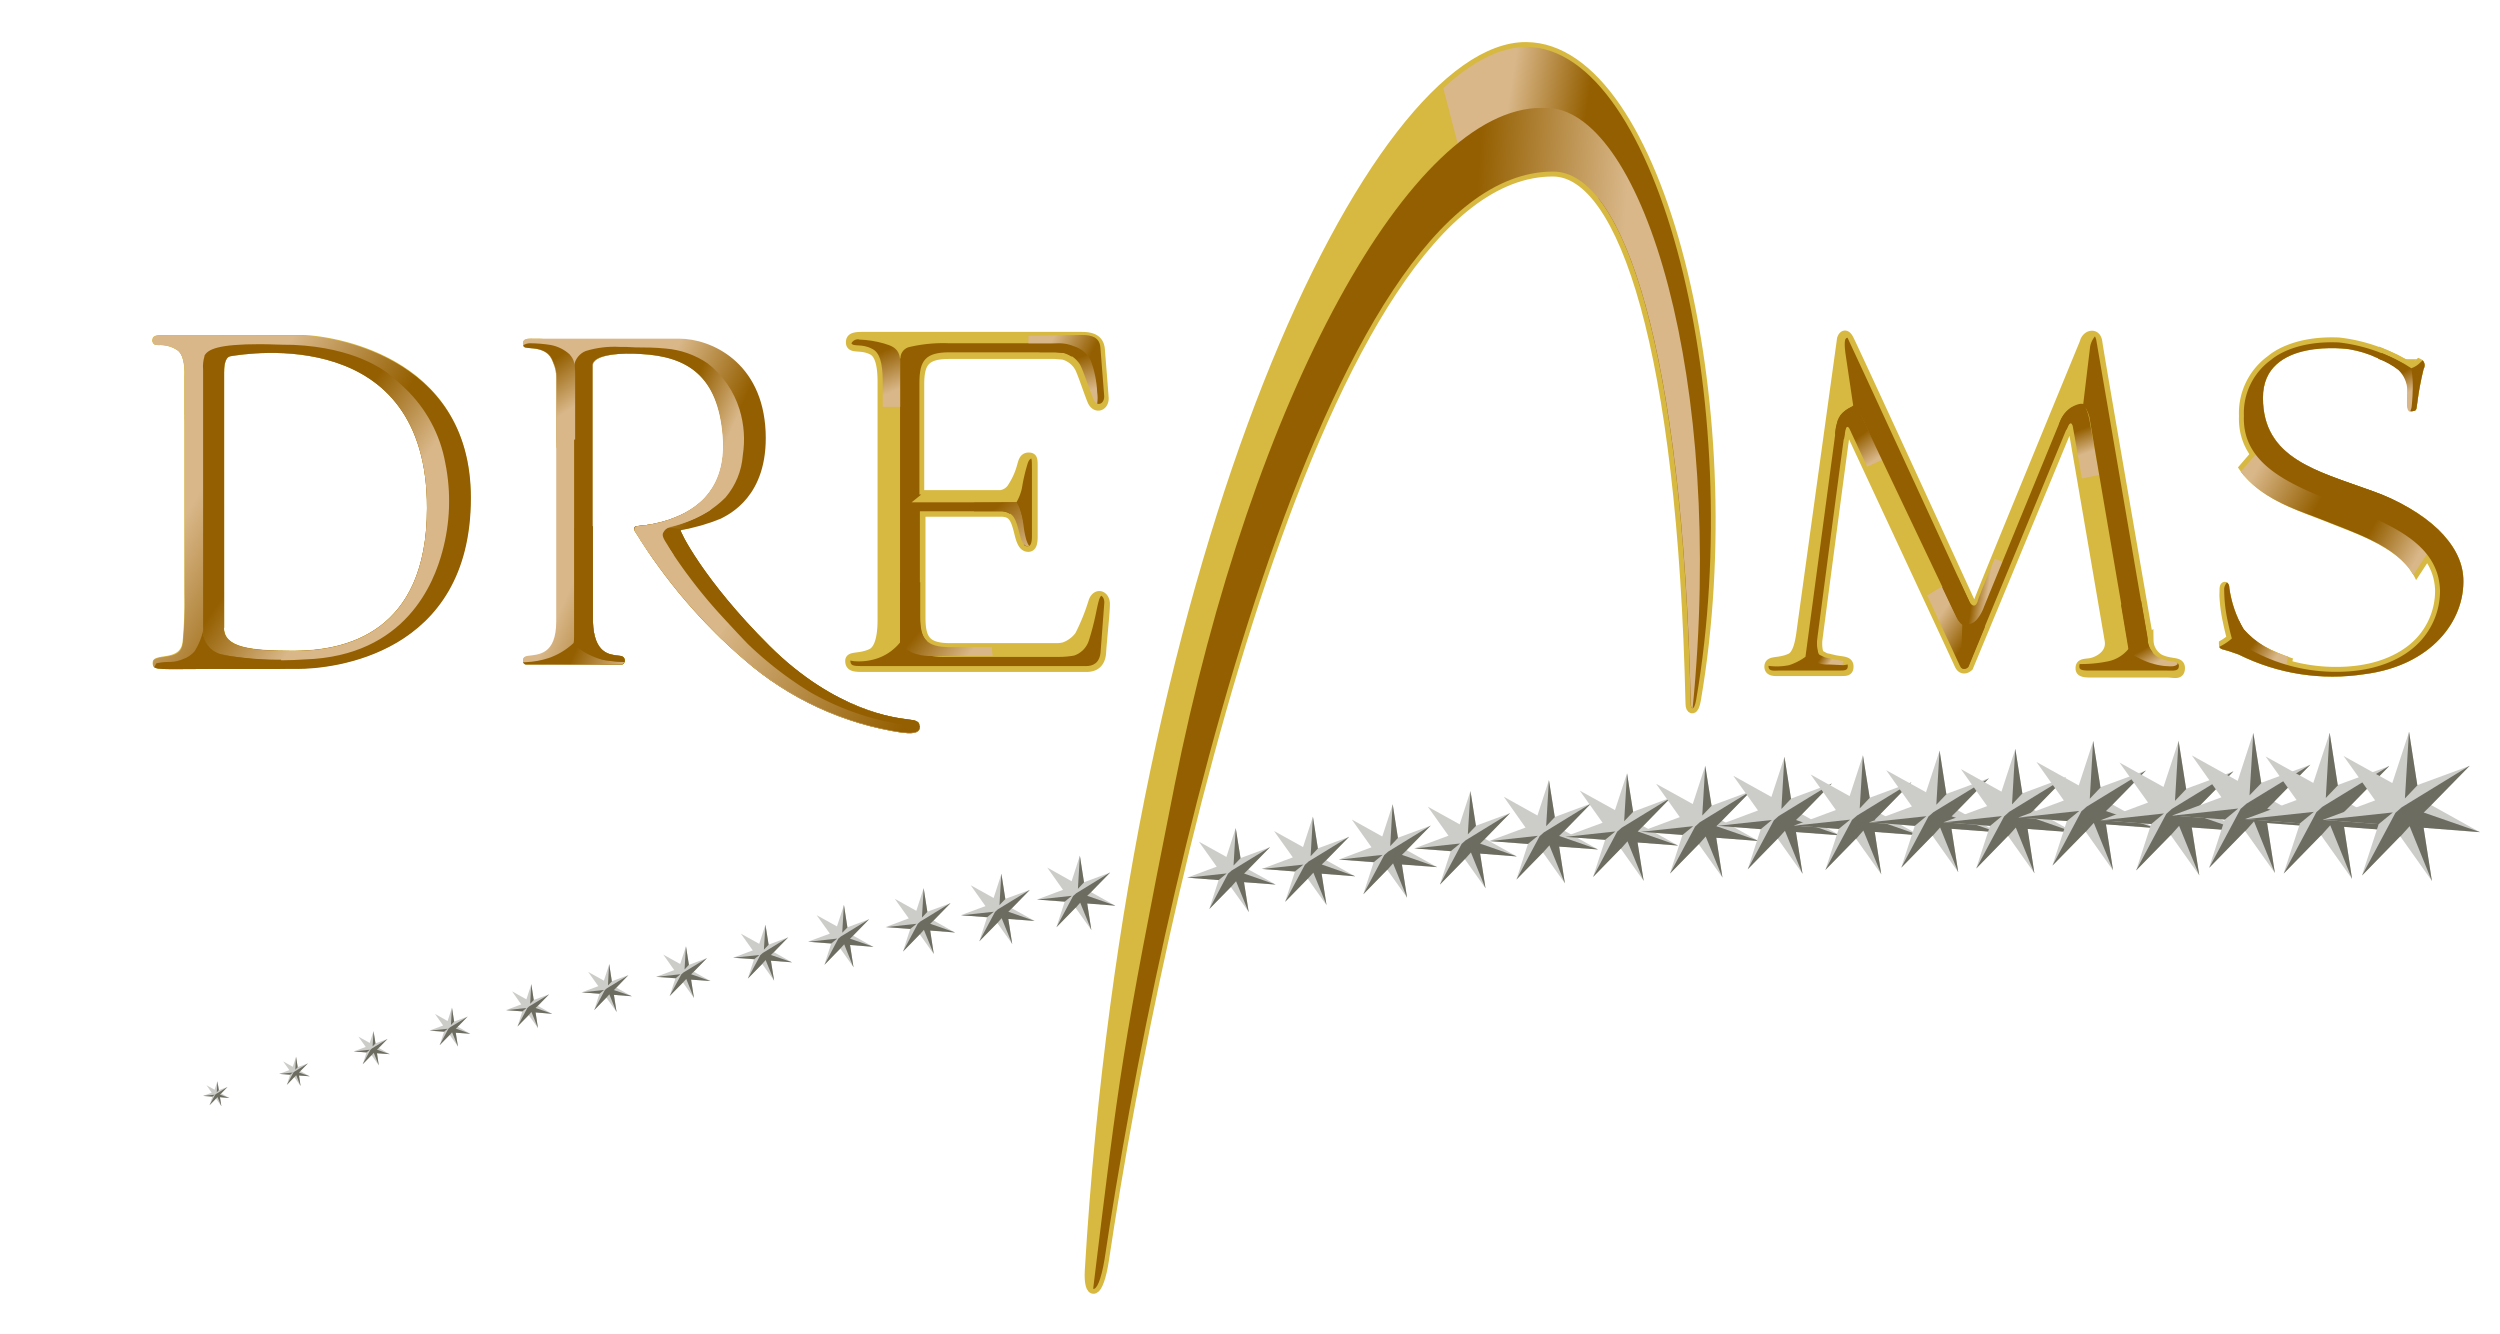 <svg id="Capa_1" data-name="Capa 1" xmlns="http://www.w3.org/2000/svg" xmlns:xlink="http://www.w3.org/1999/xlink" viewBox="0 0 217.99 116.3"><defs><style>.cls-1,.cls-7{fill:none;}.cls-2,.cls-4{fill:#ccccc8;}.cls-2,.cls-27,.cls-5,.cls-50{fill-rule:evenodd;}.cls-3{fill:#6c6c60;}.cls-5{fill:#d7b840;}.cls-6{clip-path:url(#clip-path);}.cls-7{stroke:#d7b840;stroke-miterlimit:10;stroke-width:0.86px;}.cls-8{clip-path:url(#clip-path-2);}.cls-9{clip-path:url(#clip-path-3);}.cls-10{clip-path:url(#clip-path-4);}.cls-11{clip-path:url(#clip-path-5);}.cls-12{clip-path:url(#clip-path-6);}.cls-13{clip-path:url(#clip-path-7);}.cls-14{fill:url(#Degradado_sin_nombre_5);}.cls-15{clip-path:url(#clip-path-8);}.cls-16{fill:url(#Degradado_sin_nombre_6);}.cls-17{clip-path:url(#clip-path-9);}.cls-18{fill:url(#Degradado_sin_nombre_7);}.cls-19{clip-path:url(#clip-path-10);}.cls-20{fill:url(#Degradado_sin_nombre_2);}.cls-21{clip-path:url(#clip-path-11);}.cls-22{fill:url(#Degradado_sin_nombre_9);}.cls-23{clip-path:url(#clip-path-12);}.cls-24{fill:url(#Degradado_sin_nombre_10);}.cls-25{clip-path:url(#clip-path-13);}.cls-26{fill:url(#Degradado_sin_nombre_11);}.cls-27{fill:#945f00;}.cls-28{clip-path:url(#clip-path-15);}.cls-29{fill:url(#Degradado_sin_nombre_12);}.cls-30{clip-path:url(#clip-path-18);}.cls-31{fill:url(#Degradado_sin_nombre_13);}.cls-32{clip-path:url(#clip-path-19);}.cls-33{fill:url(#Degradado_sin_nombre_14);}.cls-34{clip-path:url(#clip-path-20);}.cls-35{fill:url(#Degradado_sin_nombre_15);}.cls-36{clip-path:url(#clip-path-21);}.cls-37{fill:url(#Degradado_sin_nombre_16);}.cls-38{clip-path:url(#clip-path-22);}.cls-39{fill:url(#Degradado_sin_nombre_17);}.cls-40{fill:url(#Degradado_sin_nombre_18);}.cls-41{clip-path:url(#clip-path-24);}.cls-42{fill:url(#Degradado_sin_nombre_19);}.cls-43{clip-path:url(#clip-path-26);}.cls-44{fill:url(#Degradado_sin_nombre_21);}.cls-45{clip-path:url(#clip-path-27);}.cls-46{fill:url(#Degradado_sin_nombre_22);}.cls-47{clip-path:url(#clip-path-28);}.cls-48{fill:url(#Degradado_sin_nombre_23);}.cls-49{fill:url(#Degradado_sin_nombre_24);}.cls-50{fill:#d9b789;}.cls-51{clip-path:url(#clip-path-32);}.cls-52{fill:url(#Degradado_sin_nombre_25);}.cls-53{clip-path:url(#clip-path-34);}.cls-54{fill:url(#Degradado_sin_nombre_26);}.cls-55{clip-path:url(#clip-path-35);}.cls-56{fill:url(#Degradado_sin_nombre_27);}</style><clipPath id="clip-path" transform="translate(-47.81 -39.62)"><path class="cls-1" d="M180.87,43.72c-13.08,0-34.2,43-38,106.68-.13,2.24.76,2.34,1.25-1,4.71-31.64,18.9-94.8,39.11-94.8,6.17,0,11.31,15.65,12,46.4,0,.51.3.7.48-.33,4.46-25.95-3.22-56.85-14.8-56.93Z"/></clipPath><clipPath id="clip-path-2" transform="translate(-47.81 -39.62)"><path class="cls-1" d="M229.52,69.37S220.58,91.09,220.28,92s-.73.12-.73.12-10.26-22.28-10.62-23-.58,0-.58,0l-3.49,25.24c-.12,1-.32,2.31-1,2.61-1,.46-1.79.11-1.84.67s.49.45.87.45h5.16c.63,0,.88,0,.88-.4s-.4-.43-1-.53c-.23,0-.84-.18-1-.21l-.45-.21c-.31-.23-.23-1.29-.23-1.29s2.32-17.7,2.44-18.31.36-.14.36-.14,9.26,19.83,9.56,20.53.76.32.82.21,8.32-20.09,8.63-20.85.42-.23.45-.15,3.12,18.13,3.22,18.66c.24,1.34-1.22,1.75-1.66,1.84s-.95,0-.95.45c0,.24,0,.41.9.4h6.67c.62,0,1.11.09,1.11-.4s-.79-.29-1.82-.8a1.89,1.89,0,0,1-.92-1.6c-.15-.92-4.3-25.1-4.46-26-.07-.39-.27-.55-.48-.55a.71.71,0,0,0-.63.58"/></clipPath><clipPath id="clip-path-3" transform="translate(-47.81 -39.62)"><path class="cls-1" d="M127.75,68.9h-4.68c-.85,0-1,.13-1,.47,0,.62.82.17,1.84.67.64.3.92,1.21.92,2.81l0,20.73c0,1.6-.31,2.62-1,2.93-1,.49-1.85.14-1.87.64s.19.55,1,.55H142.5c.53,0,1.21-.19,1.28-1.28.08-1.27.28-3.49.32-4.22s-.67-1-1-.25a16.29,16.29,0,0,1-1.2,3,2.75,2.75,0,0,1-1.35,1,3.34,3.34,0,0,1-.72.08h-9.19c-2.12,0-2.62-.72-2.62-2.66V84.2h7.15c1,.11,1.16.69,1.49,2,.23.92.5,1.06.75,1.06s.38-.26.38-.89c0-1,0-4.82,0-5.82s0-1.09-.36-1.09-.47.35-.56.67a6.34,6.34,0,0,1-.81,1.87,1.44,1.44,0,0,1-1.08.74h-7V73c0-1.93.5-2.66,2.62-2.66h9.19l.76.06a2.34,2.34,0,0,1,1.35,1c.24.37.86,2.26,1.17,3s1,.48,1-.25-.23-2.95-.33-4.22c-.07-.87-.72-1.09-1.6-1.09Z"/></clipPath><clipPath id="clip-path-4" transform="translate(-47.81 -39.62)"><path class="cls-1" d="M67.35,94.36c0-2.06,0-22.33,0-22.33s-.05-1.26.56-1.35c1.49-.25,17.16-2.75,17.13,13.25,0,10.93-7.17,12.45-11.63,12.45-3.7,0-6.08-.26-6.08-2m-.69-25.53H62.34c-.82,0-1.2,0-1.22.43s.3.42.5.43a2.7,2.7,0,0,1,1.61.41c.81.49.69,2.29.69,2.29s0,18.68,0,19a36.35,36.35,0,0,1-.16,4.25c-.12.91-.64,1.11-1.61,1.24s-1,.27-1,.62c0,.58.63.43,5.06.43h7.54c3,0,15.12-1.18,15.12-14.92,0-12.7-12.77-14.14-14.71-14.14Z"/></clipPath><clipPath id="clip-path-5" transform="translate(-47.81 -39.62)"><path class="cls-1" d="M241.87,76.71c.12,5.36,5.15,7,7.92,8.07,4.08,1.64,9,3,9.13,7.36s-4.1,5.48-7,5.57-7.31-1.47-8.5-3.25a9.84,9.84,0,0,1-1.22-3.56c0-.75-.81-.71-.85,0s0,2.46,0,3.64c0,.73-.18,1.44.07,1.61s.12,0,1.59.54a18.35,18.35,0,0,0,11,1.71c5.79-.75,8.75-4.65,8.59-8.35-.12-3-3.13-5.87-7.95-7.62s-9.52-2.82-9.52-8.13,7.52-4.23,7.52-4.23a9.76,9.76,0,0,1,2.47.77,7.05,7.05,0,0,1,1.88,1,2.53,2.53,0,0,1,.76,1.78c0,.89-.18,1.85.31,1.85s.43-.13.51-.68a25.85,25.85,0,0,1,.56-3,.61.61,0,0,0-.3-.89,19.36,19.36,0,0,0-7.23-2h-.36c-3.56,0-9.47,2.18-9.34,7.78"/></clipPath><clipPath id="clip-path-6" transform="translate(-47.81 -39.62)"><path class="cls-1" d="M94.2,69.14c-.58,0-.79.1-.79.43s.12.38.69.41c1.56.1,1.78.88,1.93,1.25a3.13,3.13,0,0,1,.28,1.37V93.81c0,2.92-1.56,2.88-2.51,3-.55.06-.45.76-.1.76h4.54c1.85,0,3.38,0,3.75,0s.45-.7-.1-.76c-.94-.1-2.29-.17-2.38-3V71.49c0-1,2.63-1.12,4.23-1,4,.21,6.72,1.87,7.13,7.18s-3.24,6.74-4.72,7.27a11.52,11.52,0,0,1-2.74.55.29.29,0,0,0-.21.49,47.34,47.34,0,0,0,9.52,11.17,26.9,26.9,0,0,0,13.75,6.36c.63.07,1.52.14,1.53-.46s-.3-.6-1.16-.72-6.14-.63-11.94-6.4-7.85-10.07-7.75-10.08a16.69,16.69,0,0,0,3.5-1c.68-.36,4.16-1.92,3.92-7.57-.26-6.1-4.77-8.13-7.54-8.13H94.2"/></clipPath><clipPath id="clip-path-7" transform="translate(-47.81 -39.62)"><path class="cls-1" d="M180.87,43.72c-2.21,0-4.66,1.23-7.21,3.59l1.3,5s6.3-2.28,8.95-1.56c.81.22,2,2.42,3.32,6.22,4.27,5.49,7.46,20.22,8,44,0,.51.3.7.48-.33,4.46-25.95-3.22-56.85-14.8-56.93Z"/></clipPath><linearGradient id="Degradado_sin_nombre_5" x1="86.23" y1="578.4" x2="88.41" y2="578.4" gradientTransform="matrix(0, -14.99, 14.99, 0, -8483.85, 1380.1)" gradientUnits="userSpaceOnUse"><stop offset="0" stop-color="#945f00"/><stop offset="0.59" stop-color="#945f00"/><stop offset="0.8" stop-color="#d9b789"/><stop offset="1" stop-color="#d9b789"/></linearGradient><clipPath id="clip-path-8" transform="translate(-47.81 -39.62)"><path class="cls-1" d="M150.2,108.25c-4.64,23.32-4.75,24.74-7.07,43.75.28.09.69-.7,1-2.62,4.71-31.64,18.9-94.8,39.11-94.8,6.17,0,11.31,15.65,12,46.4,0,.24.07.41.16.41,2.85-28.81-4.32-51.77-12.48-52.36-.24,0-.49,0-.73,0-11.24,0-25.16,24.88-32,59.25"/></clipPath><linearGradient id="Degradado_sin_nombre_6" x1="77.72" y1="536.41" x2="79.89" y2="536.41" gradientTransform="translate(12175.9 -1662.73) rotate(90) scale(22.38)" gradientUnits="userSpaceOnUse"><stop offset="0" stop-color="#945f00"/><stop offset="0.55" stop-color="#945f00"/><stop offset="0.82" stop-color="#d9b789"/><stop offset="1" stop-color="#d9b789"/></linearGradient><clipPath id="clip-path-9" transform="translate(-47.81 -39.62)"><path class="cls-1" d="M205.7,95.57,205.51,97l.45.53,1.36.17h1.12l.12-.45c-.17,0-.38-.06-.63-.1s-.84-.18-1-.21l-.45-.21c-.31-.23-.23-1.29-.23-1.29l0-.24Z"/></clipPath><linearGradient id="Degradado_sin_nombre_7" x1="-58.94" y1="362.95" x2="-56.77" y2="362.95" gradientTransform="translate(787.71 189.16) rotate(90) scale(1.6)" gradientUnits="userSpaceOnUse"><stop offset="0" stop-color="#945f00"/><stop offset="0.43" stop-color="#945f00"/><stop offset="0.7" stop-color="#d9b789"/><stop offset="1" stop-color="#d9b789"/></linearGradient><clipPath id="clip-path-10" transform="translate(-47.81 -39.62)"><path class="cls-1" d="M215.85,91.54c1.5,3.22,2.69,5.76,2.79,6,.3.7.76.32.82.21l1.41-3.42,0-.2-.76-.73-.56.46-.32.06-.44-.31-.63-1.26-.8-1.73Z"/></clipPath><linearGradient id="Degradado_sin_nombre_2" x1="145.68" y1="645.04" x2="147.85" y2="645.04" gradientTransform="translate(-1942.85 586) rotate(-90) scale(3.35)" gradientUnits="userSpaceOnUse"><stop offset="0" stop-color="#945f00"/><stop offset="0.3" stop-color="#945f00"/><stop offset="0.73" stop-color="#d9b789"/><stop offset="1" stop-color="#d9b789"/></linearGradient><clipPath id="clip-path-11" transform="translate(-47.81 -39.62)"><path class="cls-1" d="M209.26,75.09a4.73,4.73,0,0,0-.58.36,1.73,1.73,0,0,0-.65.87,9.19,9.19,0,0,0-.21,1.17l.78.44c.07-.44.1-.71.12-.78.12-.61.36-.14.36-.14s.62,1.32,1.54,3.31l1.31-.6-1.87-4-.31-.52-.33-.23Z"/></clipPath><linearGradient id="Degradado_sin_nombre_9" x1="-49.57" y1="465.21" x2="-47.4" y2="465.21" gradientTransform="translate(1357.91 197.52) rotate(90) scale(2.47)" gradientUnits="userSpaceOnUse"><stop offset="0" stop-color="#945f00"/><stop offset="0.49" stop-color="#945f00"/><stop offset="0.95" stop-color="#d9b789"/><stop offset="1" stop-color="#d9b789"/></linearGradient><clipPath id="clip-path-12" transform="translate(-47.81 -39.62)"><path class="cls-1" d="M220.28,92c-.3.88-.73.12-.73.12l-1-2.11-1.39.82.71,1.5.58,1.2a1.61,1.61,0,0,0,.45.56c.15.13.25.37.64.1a3.47,3.47,0,0,0,1.3-1.26c.23-.56,1.58-4.35,1.58-4.35l-.69-.23c-.83,2-1.41,3.44-1.47,3.65"/></clipPath><linearGradient id="Degradado_sin_nombre_10" x1="50.15" y1="385.26" x2="52.32" y2="385.26" gradientTransform="translate(1077.9 -23.03) rotate(90) scale(2.23)" gradientUnits="userSpaceOnUse"><stop offset="0" stop-color="#945f00"/><stop offset="0.54" stop-color="#945f00"/><stop offset="0.8" stop-color="#d9b789"/><stop offset="1" stop-color="#d9b789"/></linearGradient><clipPath id="clip-path-13" transform="translate(-47.81 -39.62)"><path class="cls-1" d="M228.64,75.07a2.27,2.27,0,0,0-.83.64,3.85,3.85,0,0,0-.46.89l.66.49a1,1,0,0,1,.08-.19c.27-.68.42-.23.45-.15s.35,2,.8,4.59l1.5-.31s-.18-1.11-.29-1.69-.45-2.64-.57-3.23c-.24-1.07-.52-1.21-.52-1.21l-.21,0a1.69,1.69,0,0,0-.61.2"/></clipPath><linearGradient id="Degradado_sin_nombre_11" x1="-43.12" y1="506.65" x2="-40.95" y2="506.65" gradientTransform="translate(1713.76 201.45) rotate(90) scale(2.93)" gradientUnits="userSpaceOnUse"><stop offset="0" stop-color="#945f00"/><stop offset="0.33" stop-color="#945f00"/><stop offset="0.66" stop-color="#d9b789"/><stop offset="1" stop-color="#d9b789"/></linearGradient><clipPath id="clip-path-15" transform="translate(-47.81 -39.62)"><path class="cls-1" d="M232.75,92.33l.67,4a2,2,0,0,0,.8.62,6.24,6.24,0,0,0,2.29.74c.85.08,1,0,1.17-.15v-.11c-.27-.19-.91-.09-1.68-.48a1.89,1.89,0,0,1-.92-1.6c0-.19-.25-1.46-.57-3.33Z"/></clipPath><linearGradient id="Degradado_sin_nombre_12" x1="-23.1" y1="495.49" x2="-20.92" y2="495.49" gradientTransform="translate(1815.38 165.13) rotate(90) scale(3.19)" gradientUnits="userSpaceOnUse"><stop offset="0" stop-color="#945f00"/><stop offset="0.63" stop-color="#945f00"/><stop offset="0.86" stop-color="#d9b789"/><stop offset="1" stop-color="#d9b789"/></linearGradient><clipPath id="clip-path-18" transform="translate(-47.81 -39.62)"><path class="cls-1" d="M138.42,69.74l.05.59h1.39l.76.06a2.34,2.34,0,0,1,1.35,1c.24.37.86,2.26,1.17,3,.14.38.39.5.6.44l-.09-.94L143.32,71l-1.08-1.38-1.52-.17Z"/></clipPath><linearGradient id="Degradado_sin_nombre_13" x1="-39.9" y1="528.25" x2="-37.73" y2="528.25" gradientTransform="matrix(0, 3.2, -3.2, 0, 1831.25, 196.66)" gradientUnits="userSpaceOnUse"><stop offset="0" stop-color="#945f00"/><stop offset="0.31" stop-color="#945f00"/><stop offset="0.75" stop-color="#d9b789"/><stop offset="1" stop-color="#d9b789"/></linearGradient><clipPath id="clip-path-19" transform="translate(-47.81 -39.62)"><path class="cls-1" d="M137.49,68.9l0,.65h2.74a3.49,3.49,0,0,1,1.22.26A2.48,2.48,0,0,1,142.9,71a9.12,9.12,0,0,1,.58,2.82,3.31,3.31,0,0,1,0,1c.31.11.64-.18.61-.68-.05-.73-.23-2.95-.33-4.22-.07-.87-.72-1.09-1.6-1.09Z"/></clipPath><linearGradient id="Degradado_sin_nombre_14" x1="132.6" y1="629.23" x2="134.77" y2="629.23" gradientTransform="translate(-2537.89 641.14) rotate(-90) scale(4.26)" gradientUnits="userSpaceOnUse"><stop offset="0" stop-color="#945f00"/><stop offset="0.33" stop-color="#945f00"/><stop offset="0.72" stop-color="#d9b789"/><stop offset="1" stop-color="#d9b789"/></linearGradient><clipPath id="clip-path-20" transform="translate(-47.81 -39.62)"><path class="cls-1" d="M126.31,90.46v2.92s0,2,0,2.25.53.62,1,.88a4.16,4.16,0,0,0,1.46.31l1.23,0h4.37l-.09-.77h-3.61c-2.12,0-2.62-.72-2.62-2.66v-3Z"/></clipPath><linearGradient id="Degradado_sin_nombre_15" x1="19.84" y1="499.34" x2="22.01" y2="499.34" gradientTransform="translate(2490.44 -5.25) rotate(90) scale(4.73)" gradientUnits="userSpaceOnUse"><stop offset="0" stop-color="#945f00"/><stop offset="0.38" stop-color="#945f00"/><stop offset="0.83" stop-color="#d9b789"/><stop offset="1" stop-color="#d9b789"/></linearGradient><clipPath id="clip-path-21" transform="translate(-47.81 -39.62)"><path class="cls-1" d="M122.7,69.21a.65.65,0,0,0-.65.34c.17.34.91,0,1.81.49.64.3.92,1.21.92,2.81V75.1l1.52,0V71.41a2.58,2.58,0,0,0-.08-.84c-.18-.61-.71-.82-1.33-1a8.92,8.92,0,0,0-2.16-.34Z"/></clipPath><linearGradient id="Degradado_sin_nombre_16" x1="-40.39" y1="522.19" x2="-38.21" y2="522.19" gradientTransform="matrix(0, 3.16, -3.16, 0, 1776.33, 196.55)" gradientUnits="userSpaceOnUse"><stop offset="0" stop-color="#945f00"/><stop offset="0.25" stop-color="#945f00"/><stop offset="0.77" stop-color="#d9b789"/><stop offset="1" stop-color="#d9b789"/></linearGradient><clipPath id="clip-path-22" transform="translate(-47.81 -39.62)"><path class="cls-1" d="M132.73,83.45l0,.75h2.5c1,.11,1.16.69,1.49,2,.23.92.5,1.06.75,1.06h.09a2.49,2.49,0,0,1-.26-.56,7.55,7.55,0,0,1-.24-1.25,7.53,7.53,0,0,0-.36-1.54,2,2,0,0,0-.26-.5Z"/></clipPath><linearGradient id="Degradado_sin_nombre_17" x1="-32.86" y1="482.18" x2="-30.68" y2="482.18" gradientTransform="translate(1530.09 177.41) rotate(90) scale(2.89)" gradientUnits="userSpaceOnUse"><stop offset="0" stop-color="#945f00"/><stop offset="0.24" stop-color="#945f00"/><stop offset="1" stop-color="#d9b789"/></linearGradient><linearGradient id="Degradado_sin_nombre_18" x1="62.65" y1="534.46" x2="64.82" y2="534.46" gradientTransform="translate(8286.54 -898.55) rotate(90) scale(15.36)" gradientUnits="userSpaceOnUse"><stop offset="0" stop-color="#d9b789"/><stop offset="0.32" stop-color="#d9b789"/><stop offset="0.65" stop-color="#945f00"/><stop offset="1" stop-color="#945f00"/></linearGradient><clipPath id="clip-path-24" transform="translate(-47.81 -39.62)"><path class="cls-1" d="M67.35,94.36c0-2.06,0-22.33,0-22.33s-.05-1.26.56-1.35c1.49-.25,17.16-2.75,17.13,13.25,0,10.93-7.17,12.45-11.63,12.45-3.7,0-6.08-.26-6.08-2M65.64,70.68a3.13,3.13,0,0,0-.12,1.18V94.64a2,2,0,0,0,.71,1.62,5.55,5.55,0,0,0,.77.4,27.42,27.42,0,0,0,7.37.46c8.88-.28,11.3-6.78,12-9.37A16.71,16.71,0,0,0,86.64,80a11.89,11.89,0,0,0-3.49-6.5s-.74-.7-1.12-1c-.62-.57-3.24-2.57-8.65-2.81-1.12,0-2.07-.06-2.89-.06-3.71,0-4.55.46-4.85,1"/></clipPath><linearGradient id="Degradado_sin_nombre_19" x1="57.5" y1="532.1" x2="59.68" y2="532.1" gradientTransform="translate(6843.88 -664.34) rotate(90) scale(12.72)" gradientUnits="userSpaceOnUse"><stop offset="0" stop-color="#945f00"/><stop offset="0.48" stop-color="#945f00"/><stop offset="0.75" stop-color="#d9b789"/><stop offset="1" stop-color="#d9b789"/></linearGradient><clipPath id="clip-path-26" transform="translate(-47.81 -39.62)"><path class="cls-1" d="M242.53,94.71l0,.69.9.61,1.53.89,2.2.78.15-.8a8.2,8.2,0,0,1-3.88-2.42,7.37,7.37,0,0,1-.38-.69Z"/></clipPath><linearGradient id="Degradado_sin_nombre_21" x1="-5.22" y1="435.74" x2="-3.04" y2="435.74" gradientTransform="matrix(0, 2.6, -2.6, 0, 1376.88, 106.62)" gradientUnits="userSpaceOnUse"><stop offset="0" stop-color="#945f00"/><stop offset="0.39" stop-color="#945f00"/><stop offset="0.79" stop-color="#d9b789"/><stop offset="1" stop-color="#d9b789"/></linearGradient><clipPath id="clip-path-27" transform="translate(-47.81 -39.62)"><path class="cls-1" d="M243.2,80.74c1.72,2.29,4.68,3.28,6.59,4,3.23,1.31,7,2.43,8.46,5l2.4-3.66a16,16,0,0,0-6-3.65c-3.61-1.3-7.15-2.23-8.7-4.85Z"/></clipPath><linearGradient id="Degradado_sin_nombre_22" x1="59.2" y1="512.45" x2="61.37" y2="512.45" gradientTransform="translate(4550.66 -422.25) rotate(90) scale(8.39)" gradientUnits="userSpaceOnUse"><stop offset="0" stop-color="#d9b789"/><stop offset="0.07" stop-color="#d9b789"/><stop offset="0.41" stop-color="#945f00"/><stop offset="0.69" stop-color="#945f00"/><stop offset="0.95" stop-color="#d9b789"/><stop offset="1" stop-color="#d9b789"/></linearGradient><clipPath id="clip-path-28" transform="translate(-47.81 -39.62)"><path class="cls-1" d="M255.17,70.9a6.61,6.61,0,0,1,1.79,1,2.53,2.53,0,0,1,.76,1.78c0,.89-.18,1.85.31,1.85h.16v-.19l.09-1.09,0-1.89-.12-.57-.65-.41-.77-.41c-.42-.22-1.26-.57-1.26-.57Z"/></clipPath><linearGradient id="Degradado_sin_nombre_23" x1="-43.61" y1="482.08" x2="-41.43" y2="482.08" gradientTransform="translate(1571.48 189.02) rotate(90) scale(2.73)" gradientUnits="userSpaceOnUse"><stop offset="0" stop-color="#945f00"/><stop offset="0.42" stop-color="#945f00"/><stop offset="0.72" stop-color="#d9b789"/><stop offset="1" stop-color="#d9b789"/></linearGradient><linearGradient id="Degradado_sin_nombre_24" x1="70.01" y1="537.54" x2="72.19" y2="537.54" gradientTransform="matrix(0, 20.83, -20.83, 0, 11308.54, -1394.75)" gradientUnits="userSpaceOnUse"><stop offset="0" stop-color="#d9b789"/><stop offset="0.28" stop-color="#d9b789"/><stop offset="0.44" stop-color="#945f00"/><stop offset="1" stop-color="#945f00"/></linearGradient><clipPath id="clip-path-32" transform="translate(-47.81 -39.62)"><path class="cls-1" d="M110.53,95.12c.69.67,1.42,1.34,2.19,2a26.9,26.9,0,0,0,13.75,6.36c.63.07,1.52.14,1.53-.46v-.1a2.37,2.37,0,0,1-.43,0,9.75,9.75,0,0,1-2.56-.72l-4.76-1.66-4.41-3S112,93.7,111.75,93.7s-.79.82-1.22,1.42"/></clipPath><linearGradient id="Degradado_sin_nombre_25" x1="109.99" y1="581.2" x2="112.16" y2="581.2" gradientTransform="matrix(0, -9.31, 9.31, 0, -5289.71, 1133.39)" gradientUnits="userSpaceOnUse"><stop offset="0" stop-color="#945f00"/><stop offset="0.11" stop-color="#945f00"/><stop offset="1" stop-color="#d9b789"/></linearGradient><clipPath id="clip-path-34" transform="translate(-47.81 -39.62)"><path class="cls-1" d="M102.39,69.87h-.52a8.46,8.46,0,0,0-3,.36,1.66,1.66,0,0,0-1,1.26c0,.53,0,1.61,0,2.53,0,2.81,0,20.11,0,21,0,.68-.06.68-.06.68A6,6,0,0,1,95.65,97a7.34,7.34,0,0,1-2,.36h-.23a.29.29,0,0,0,.26.2h4.54c1.85,0,3.38,0,3.75,0a.31.31,0,0,0,.27-.23,12.51,12.51,0,0,1-1.27-.08,5.48,5.48,0,0,1-1.42-.38l.65-.63,0,0a3.54,3.54,0,0,1-.73-2.4V71.49c0-1,2.63-1.12,4.23-1,4,.21,6.72,1.87,7.13,7.18s-3.24,6.74-4.72,7.27a11.52,11.52,0,0,1-2.74.55c-.25,0-.3.18-.28.31a12.09,12.09,0,0,0,1.19.27c2.2-.47,4.79-1.06,6.78-3.06a6.37,6.37,0,0,0,1.52-3.7,8.9,8.9,0,0,0-.29-4,8.11,8.11,0,0,0-2.77-4,7.59,7.59,0,0,0-3.68-1.3c-.93-.09-1.77-.1-2.64-.1Z"/></clipPath><linearGradient id="Degradado_sin_nombre_26" x1="52.17" y1="512.01" x2="54.35" y2="512.01" gradientTransform="translate(4120.92 -335.47) rotate(90) scale(7.85)" gradientUnits="userSpaceOnUse"><stop offset="0" stop-color="#945f00"/><stop offset="0.59" stop-color="#945f00"/><stop offset="0.86" stop-color="#d9b789"/><stop offset="1" stop-color="#d9b789"/></linearGradient><clipPath id="clip-path-35" transform="translate(-47.81 -39.62)"><path class="cls-1" d="M94,69.55a1.26,1.26,0,0,0-.55.16c0,.21.2.24.68.27,1.56.1,1.78.88,1.93,1.25a3.13,3.13,0,0,1,.28,1.37v5.64l1.62-.3v-5.7c0-1.12-.19-1.37-.48-1.72a3.36,3.36,0,0,0-1.66-.82A11.9,11.9,0,0,0,94,69.55Z"/></clipPath><linearGradient id="Degradado_sin_nombre_27" x1="-4.47" y1="516.83" x2="-2.29" y2="516.83" gradientTransform="matrix(0, 4.29, -4.29, 0, 2314.87, 88.35)" gradientUnits="userSpaceOnUse"><stop offset="0" stop-color="#945f00"/><stop offset="0.27" stop-color="#945f00"/><stop offset="0.74" stop-color="#d9b789"/><stop offset="1" stop-color="#d9b789"/></linearGradient></defs><title>LOGO DREAMS</title><polygon class="cls-2" points="138.73 70.06 136.41 72.44 139.35 74.07 135.95 73.82 136.45 77.02 134.54 74.33 132.22 76.7 133.23 73.59 129.85 73.33 133.02 72.16 131.12 69.47 134.06 71.11 135.06 68.02 135.57 71.24 138.73 70.06"/><polygon class="cls-3" points="135.06 68.03 134.82 72.04 135.6 71.22 135.57 71.24 135.06 68.02 135.06 68.03"/><polygon class="cls-3" points="138.73 70.06 134.62 72.58 134.25 72.91 132.23 76.69 134.54 74.33 134.54 74.34 135.1 73.71 136.44 77 136.45 77.02 135.95 73.82 139.35 74.07 139.32 74.06 135.95 72.89 136.41 72.44 136.41 72.44 138.73 70.06"/><polygon class="cls-3" points="129.88 73.34 133.23 73.59 134.09 72.88 129.88 73.34"/><polygon class="cls-2" points="131.67 70.9 129.49 73.14 132.25 74.67 129.06 74.43 129.53 77.45 127.72 74.91 125.55 77.14 126.5 74.22 123.31 73.98 126.3 72.87 124.5 70.34 127.28 71.88 128.22 68.97 128.7 72 131.67 70.9"/><polygon class="cls-3" points="128.22 68.99 127.99 72.75 128.72 71.99 128.69 72 128.22 68.97 128.22 68.99"/><polygon class="cls-3" points="131.65 70.91 127.8 73.27 127.45 73.58 125.55 77.14 127.72 74.92 127.73 74.92 128.26 74.33 129.52 77.44 129.53 77.45 129.06 74.43 132.25 74.68 132.22 74.66 129.06 73.56 129.49 73.14 129.49 73.13 131.67 70.9 131.65 70.91"/><polygon class="cls-3" points="123.34 73.98 126.5 74.22 127.31 73.55 123.34 73.98"/><polygon class="cls-2" points="124.75 71.99 122.65 74.13 125.31 75.61 122.24 75.38 122.69 78.27 120.96 75.84 118.87 77.98 119.78 75.18 116.73 74.95 119.59 73.88 117.87 71.46 120.53 72.94 121.44 70.14 121.89 73.05 124.75 71.99"/><polygon class="cls-3" points="121.43 70.15 121.22 73.78 121.92 73.04 121.89 73.05 121.44 70.14 121.43 70.15"/><polygon class="cls-3" points="124.74 71.99 121.04 74.26 120.7 74.56 118.88 77.97 120.96 75.84 120.97 75.85 121.47 75.28 122.68 78.26 122.69 78.27 122.24 75.38 125.3 75.61 125.29 75.6 122.24 74.54 122.66 74.13 122.65 74.13 124.75 71.99 124.74 71.99"/><polygon class="cls-3" points="116.76 74.95 119.78 75.18 119.78 75.18 120.56 74.54 116.76 74.95"/><polygon class="cls-2" points="117.63 72.97 115.64 75.01 118.16 76.41 115.24 76.19 115.67 78.93 114.03 76.62 112.05 78.65 112.92 75.99 110.01 75.77 112.73 74.76 111.09 72.46 113.62 73.86 114.48 71.21 114.92 73.97 117.63 72.97"/><polygon class="cls-3" points="114.48 71.22 114.28 74.66 114.94 73.96 114.91 73.97 114.48 71.21 114.48 71.22"/><polygon class="cls-3" points="117.61 72.97 114.1 75.12 113.78 75.41 112.05 78.64 114.03 76.62 114.03 76.63 114.52 76.09 115.67 78.92 115.67 78.94 115.24 76.18 118.16 76.41 118.13 76.39 115.25 75.38 115.64 75 117.63 72.97 117.61 72.97"/><polygon class="cls-3" points="110.03 75.77 112.91 75.99 112.91 75.99 113.65 75.39 110.03 75.77"/><polygon class="cls-2" points="110.74 73.87 108.85 75.81 111.24 77.13 108.48 76.93 108.89 79.53 107.32 77.34 105.44 79.27 106.26 76.74 103.5 76.53 106.09 75.57 104.54 73.39 106.94 74.72 107.75 72.2 108.17 74.82 110.74 73.87"/><polygon class="cls-3" points="107.75 72.22 107.56 75.47 108.19 74.81 108.17 74.83 107.75 72.2 107.75 72.22"/><polygon class="cls-3" points="110.73 73.87 107.39 75.91 107.08 76.18 105.45 79.26 107.33 77.34 107.33 77.35 107.78 76.84 108.87 79.52 108.88 79.54 108.47 76.92 111.24 77.13 111.23 77.13 108.48 76.17 108.85 75.81 108.85 75.8 110.74 73.87 110.73 73.87"/><polygon class="cls-3" points="103.53 76.53 106.26 76.74 106.96 76.16 103.53 76.53"/><polygon class="cls-2" points="96.8 76.08 95.13 77.79 97.25 78.97 94.8 78.78 95.16 81.09 93.78 79.15 92.11 80.86 92.84 78.62 90.41 78.44 92.69 77.59 91.32 75.65 93.44 76.84 94.16 74.61 94.52 76.93 96.8 76.08"/><polygon class="cls-3" points="94.16 74.62 93.99 77.5 94.54 76.92 94.52 76.93 94.16 74.61 94.16 74.62"/><polygon class="cls-3" points="96.79 76.08 93.84 77.89 93.57 78.13 92.12 80.85 93.78 79.15 93.79 79.16 94.19 78.71 95.15 81.07 95.16 81.09 94.8 78.78 97.24 78.97 97.22 78.95 94.8 78.11 95.14 77.79 95.13 77.79 96.8 76.08 96.79 76.08"/><polygon class="cls-3" points="90.43 78.44 92.84 78.62 92.84 78.62 93.46 78.11 90.43 78.44"/><polygon class="cls-2" points="89.8 77.59 88.23 79.2 90.22 80.3 87.92 80.13 88.26 82.31 86.96 80.48 85.39 82.08 86.07 79.98 83.78 79.8 85.93 79.01 84.64 77.19 86.64 78.3 87.32 76.2 87.66 78.38 89.8 77.59"/><polygon class="cls-3" points="87.31 76.21 87.15 78.92 87.67 78.38 87.66 78.38 87.32 76.2 87.31 76.21"/><polygon class="cls-3" points="89.8 77.59 87.01 79.29 86.76 79.52 85.39 82.08 86.96 80.48 86.96 80.49 87.34 80.06 88.25 82.3 88.26 82.31 87.92 80.13 90.22 80.3 90.21 80.3 87.92 79.5 88.23 79.2 89.8 77.59 89.8 77.59"/><polygon class="cls-3" points="83.8 79.81 86.08 79.98 86.07 79.98 86.66 79.5 83.8 79.81"/><polygon class="cls-2" points="82.88 78.75 81.4 80.26 83.27 81.31 81.11 81.14 81.42 83.19 80.2 81.47 78.73 82.98 79.37 81 77.21 80.84 79.24 80.08 78.02 78.37 79.9 79.42 80.54 77.44 80.86 79.5 82.88 78.75"/><polygon class="cls-3" points="80.54 77.46 80.39 80.01 80.88 79.49 80.86 79.5 80.54 77.44 80.54 77.46"/><polygon class="cls-3" points="82.87 78.75 80.25 80.35 80.02 80.56 78.74 82.97 80.2 81.47 80.21 81.47 80.56 81.08 81.42 83.18 81.42 83.18 81.11 81.14 83.28 81.31 83.27 81.3 81.11 80.55 81.4 80.27 82.88 78.75 82.87 78.75"/><polygon class="cls-3" points="77.26 80.84 79.37 81 79.92 80.55 77.26 80.84"/><polygon class="cls-2" points="75.78 80.15 74.39 81.58 76.15 82.56 74.12 82.4 74.42 84.33 73.27 82.71 71.88 84.13 72.48 82.27 70.45 82.11 72.36 81.41 71.21 79.8 72.98 80.78 73.59 78.92 73.89 80.86 75.78 80.15"/><polygon class="cls-3" points="73.58 78.93 73.44 81.33 73.91 80.85 73.89 80.86 73.59 78.92 73.58 78.93"/><polygon class="cls-3" points="75.77 80.16 73.32 81.66 73.09 81.86 71.89 84.13 73.27 82.71 73.27 82.71 73.61 82.34 74.41 84.33 74.42 84.33 74.12 82.4 76.16 82.56 76.15 82.55 74.12 81.85 74.4 81.58 74.39 81.58 75.79 80.15 75.77 80.16"/><polygon class="cls-3" points="70.48 82.12 72.49 82.27 72.48 82.27 73 81.84 70.48 82.12"/><polygon class="cls-2" points="68.73 81.73 67.47 83.02 69.06 83.91 67.22 83.77 67.5 85.51 66.46 84.05 65.2 85.33 65.75 83.64 63.92 83.51 65.64 82.87 64.6 81.41 66.2 82.3 66.75 80.62 67.02 82.37 68.73 81.73"/><polygon class="cls-3" points="66.74 80.64 66.61 82.8 67.03 82.37 67.02 82.37 66.74 80.63 66.74 80.64"/><polygon class="cls-3" points="68.73 81.73 66.5 83.1 66.3 83.28 65.21 85.33 66.46 84.05 66.46 84.05 66.76 83.71 67.49 85.49 67.5 85.51 67.22 83.77 69.06 83.91 69.04 83.9 67.22 83.27 67.47 83.03 68.73 81.73 68.73 81.73"/><polygon class="cls-3" points="63.93 83.51 65.75 83.64 65.75 83.65 66.22 83.27 63.93 83.51"/><polygon class="cls-2" points="61.65 83.54 60.49 84.73 61.95 85.54 60.26 85.42 60.51 87.02 59.55 85.67 58.39 86.86 58.9 85.3 57.21 85.17 58.79 84.59 57.84 83.24 59.31 84.06 59.82 82.51 60.07 84.13 61.65 83.54"/><polygon class="cls-3" points="59.81 82.52 59.69 84.53 60.08 84.12 60.07 84.12 59.81 82.51 59.81 82.52"/><polygon class="cls-3" points="59.59 84.8 59.41 84.96 58.39 86.85 59.55 85.67 59.55 85.67 59.84 85.36 60.5 87 60.51 87.02 60.26 85.42 61.95 85.54 61.95 85.54 60.26 84.95 60.49 84.73 61.65 83.54 59.59 84.8"/><polygon class="cls-3" points="57.22 85.18 58.9 85.3 58.9 85.31 59.33 84.95 57.22 85.18"/><polygon class="cls-2" points="54.8 85.02 53.74 86.12 55.09 86.87 53.53 86.75 53.76 88.23 52.87 86.99 51.81 88.08 52.27 86.65 50.71 86.53 52.17 85.99 51.29 84.75 52.66 85.51 53.12 84.08 53.35 85.56 54.8 85.02"/><polygon class="cls-3" points="53.11 84.09 53.01 85.93 53.37 85.56 53.35 85.56 53.12 84.08 53.11 84.09"/><polygon class="cls-3" points="54.8 85.03 52.91 86.18 52.74 86.33 51.81 88.08 51.81 88.08 52.87 86.99 52.88 86.99 53.13 86.7 53.75 88.23 53.76 88.23 53.53 86.75 55.09 86.87 55.08 86.86 53.53 86.33 53.74 86.12 54.8 85.02 54.8 85.03"/><polygon class="cls-3" points="50.73 86.53 52.27 86.65 52.27 86.65 52.67 86.32 50.73 86.53"/><polygon class="cls-2" points="47.88 86.7 46.9 87.71 48.14 88.4 46.7 88.28 46.91 89.65 46.1 88.51 45.12 89.51 45.55 88.19 44.1 88.08 45.45 87.58 44.65 86.44 45.9 87.14 46.33 85.82 46.54 87.19 47.88 86.7"/><polygon class="cls-3" points="46.32 85.83 46.23 87.53 46.55 87.19 46.54 87.19 46.33 85.83 46.32 85.83"/><polygon class="cls-3" points="47.88 86.7 46.13 87.76 45.98 87.9 45.12 89.51 46.1 88.51 46.1 88.51 46.34 88.24 46.91 89.65 46.91 89.66 46.7 88.28 48.14 88.4 48.13 88.39 46.7 87.89 46.9 87.7 46.9 87.7 47.88 86.7"/><polygon class="cls-3" points="44.14 88.08 45.54 88.19 45.54 88.2 45.91 87.89 44.14 88.08"/><polygon class="cls-2" points="40.79 88.63 39.91 89.53 41.02 90.14 39.74 90.05 39.93 91.25 39.21 90.24 38.34 91.13 38.72 89.96 37.45 89.86 38.64 89.42 37.93 88.41 39.03 89.03 39.41 87.86 39.6 89.08 40.79 88.63"/><polygon class="cls-3" points="39.41 87.87 39.32 89.38 39.61 89.07 39.6 89.08 39.41 87.87 39.41 87.87"/><polygon class="cls-3" points="40.79 88.64 39.24 89.58 39.1 89.7 38.34 91.12 38.34 91.13 39.21 90.24 39.22 90.24 39.42 90.01 39.92 91.24 39.93 91.25 39.74 90.05 41.02 90.14 41.01 90.14 39.75 89.69 39.92 89.53 39.91 89.53 40.79 88.63 40.79 88.64"/><polygon class="cls-3" points="37.47 89.87 38.72 89.96 39.04 89.7 37.47 89.87"/><polygon class="cls-2" points="33.8 90.59 33.02 91.38 34 91.92 32.87 91.84 33.03 92.9 32.4 92.01 31.63 92.8 31.96 91.77 30.83 91.68 31.89 91.29 31.25 90.39 32.24 90.94 32.57 89.91 32.74 90.98 33.8 90.59"/><polygon class="cls-3" points="32.57 89.92 32.49 91.24 32.75 90.98 32.74 90.98 32.57 89.91 32.57 89.92"/><polygon class="cls-3" points="33.79 90.59 32.42 91.43 32.3 91.54 31.62 92.8 32.39 92.01 32.4 92.02 32.59 91.8 33.03 92.9 32.87 91.84 34 91.92 33.98 91.92 32.87 91.53 33.02 91.38 33.02 91.38 33.79 90.59"/><polygon class="cls-3" points="30.85 91.68 31.96 91.77 32.25 91.53 30.85 91.68"/><polygon class="cls-2" points="26.86 92.72 26.19 93.39 27.02 93.85 26.07 93.78 26.2 94.69 25.66 93.92 25.01 94.6 25.29 93.71 24.34 93.64 25.23 93.31 24.69 92.55 25.53 93.02 25.82 92.14 25.95 93.05 26.86 92.72"/><polygon class="cls-3" points="25.81 92.14 25.75 93.28 25.97 93.04 25.96 93.05 25.81 92.14"/><polygon class="cls-3" points="26.85 92.72 25.69 93.43 25.58 93.52 25.01 94.6 25.66 93.92 25.67 93.92 25.83 93.75 26.2 94.68 26.21 94.69 26.07 93.78 27.03 93.85 27.02 93.85 26.07 93.52 26.2 93.39 26.19 93.39 26.85 92.72 26.85 92.72"/><polygon class="cls-3" points="24.35 93.64 25.29 93.71 25.54 93.52 24.35 93.64"/><polygon class="cls-4" points="18.71 95.02 18.01 94.63 18.46 95.28 17.7 95.56 18.52 95.62 18.27 96.37 18.83 95.8 19.3 96.45 19.17 95.68 19.99 95.74 19.28 95.34 19.84 94.77 19.08 95.06 18.96 94.28 18.71 95.02"/><polygon class="cls-3" points="18.96 94.28 18.9 95.25 19.09 95.05 19.08 95.05 18.96 94.28 18.96 94.28"/><polygon class="cls-3" points="18.85 95.38 18.76 95.46 18.27 96.37 18.83 95.8 18.83 95.8 18.97 95.66 19.29 96.44 19.3 96.44 19.18 95.67 19.99 95.74 19.98 95.73 19.18 95.45 19.29 95.34 19.84 94.78 18.85 95.38"/><polygon class="cls-3" points="17.71 95.56 18.52 95.62 18.73 95.45 17.71 95.56"/><polygon class="cls-2" points="145.69 69.55 143.27 72.03 146.33 73.73 142.79 73.46 143.32 76.81 141.32 73.99 138.91 76.46 139.96 73.23 136.43 72.96 139.74 71.74 137.75 68.94 140.82 70.64 141.87 67.43 142.4 70.78 145.69 69.55"/><polygon class="cls-3" points="141.87 67.44 141.62 71.61 142.43 70.76 142.4 70.78 141.87 67.43 141.87 67.44"/><polygon class="cls-3" points="145.68 69.56 141.41 72.17 141.01 72.52 138.91 76.46 138.91 76.47 141.32 74 141.33 74.01 141.91 73.36 143.31 76.79 143.32 76.8 142.79 73.46 146.33 73.73 146.31 73.72 142.8 72.5 143.27 72.03 145.69 69.55 145.68 69.56"/><polygon class="cls-3" points="136.49 72.97 139.96 73.23 139.96 73.23 140.85 72.5 136.49 72.97"/><polygon class="cls-2" points="152.67 68.98 150.15 71.55 153.34 73.33 149.65 73.05 150.2 76.53 148.12 73.61 145.61 76.17 146.7 72.81 143.03 72.53 146.47 71.25 144.4 68.34 147.6 70.11 148.69 66.77 149.24 70.25 152.67 68.98"/><polygon class="cls-3" points="148.69 66.79 148.43 71.11 149.27 70.24 149.24 70.25 148.69 66.76 148.69 66.79"/><polygon class="cls-3" points="152.66 68.98 148.21 71.7 147.81 72.07 145.62 76.17 148.12 73.61 148.13 73.62 148.73 72.94 150.19 76.52 150.19 76.53 149.65 73.05 153.34 73.33 153.32 73.31 149.66 72.04 150.16 71.56 150.15 71.56 152.67 68.98 152.66 68.98"/><polygon class="cls-3" points="143.08 72.53 146.7 72.8 146.7 72.81 147.64 72.04 143.08 72.53"/><polygon class="cls-2" points="159.74 68.31 157.12 71 160.44 72.84 156.6 72.55 157.17 76.18 155.01 73.13 152.39 75.81 153.53 72.3 149.7 72.01 153.29 70.67 151.13 67.64 154.46 69.49 155.6 66 156.16 69.64 159.74 68.31"/><polygon class="cls-3" points="155.59 66.02 155.33 70.54 156.2 69.62 156.17 69.64 155.6 66 155.59 66.02"/><polygon class="cls-3" points="159.72 68.32 155.1 71.15 154.67 71.53 152.39 75.8 155 73.13 155.01 73.14 155.64 72.44 157.15 76.16 157.17 76.17 156.6 72.55 160.44 72.84 160.42 72.83 156.6 71.5 157.13 71 157.12 71 159.74 68.31 159.72 68.32"/><polygon class="cls-3" points="149.76 72.01 153.53 72.3 153.53 72.3 154.5 71.5 149.76 72.01"/><polygon class="cls-2" points="166.67 68.21 163.99 70.95 167.38 72.84 163.47 72.54 164.04 76.24 161.83 73.13 159.16 75.87 160.33 72.28 156.42 71.99 160.08 70.63 157.88 67.53 161.28 69.42 162.44 65.86 163.03 69.56 166.67 68.21"/><polygon class="cls-3" points="162.44 65.86 162.16 70.49 163.05 69.55 163.03 69.56 162.44 65.86 162.44 65.86"/><polygon class="cls-3" points="166.65 68.22 161.93 71.11 161.49 71.49 159.16 75.86 161.83 73.13 161.84 73.15 162.48 72.42 164.03 76.22 164.04 76.25 163.47 72.54 167.38 72.84 167.35 72.82 163.47 71.47 164 70.96 163.99 70.95 166.67 68.21 166.65 68.22"/><polygon class="cls-3" points="156.48 71.99 160.33 72.28 161.32 71.47 156.48 71.99"/><polygon class="cls-2" points="173.44 67.85 170.71 70.65 174.17 72.57 170.17 72.27 170.75 76.05 168.5 72.87 165.78 75.66 166.96 72.01 162.97 71.71 166.71 70.32 164.47 67.16 167.94 69.08 169.13 65.44 169.71 69.23 173.44 67.85"/><polygon class="cls-3" points="169.12 65.46 168.84 70.17 169.75 69.22 169.71 69.23 169.12 65.44 169.12 65.46"/><polygon class="cls-3" points="173.43 67.86 168.6 70.81 168.15 71.2 165.78 75.66 168.5 72.87 168.51 72.89 169.17 72.15 170.74 76.04 170.75 76.05 170.16 72.27 174.16 72.57 174.15 72.56 170.17 71.18 170.71 70.65 170.71 70.64 173.44 67.85 173.43 67.86"/><polygon class="cls-3" points="163.03 71.7 166.96 72.01 166.96 72.01 167.97 71.17 163.03 71.7"/><polygon class="cls-2" points="180.13 67.77 177.35 70.62 180.88 72.59 176.79 72.28 177.39 76.14 175.09 72.89 172.31 75.74 173.52 72.01 169.46 71.7 173.27 70.29 170.98 67.06 174.52 69.03 175.73 65.31 176.34 69.18 180.13 67.77"/><polygon class="cls-3" points="175.72 65.33 175.44 70.14 176.37 69.16 176.34 69.17 175.73 65.31 175.72 65.33"/><polygon class="cls-3" points="180.13 67.77 175.19 70.79 174.75 71.19 172.32 75.73 175.09 72.89 175.1 72.91 175.77 72.16 177.38 76.13 177.39 76.14 176.8 72.28 180.88 72.59 180.85 72.57 176.8 71.16 177.35 70.63 177.35 70.62 180.13 67.77 180.13 67.77"/><polygon class="cls-3" points="169.49 71.7 173.52 72.01 173.52 72.02 174.56 71.16 169.49 71.7"/><polygon class="cls-2" points="187.11 67.19 184.2 70.15 187.88 72.2 183.63 71.88 184.25 75.9 181.86 72.52 178.96 75.48 180.22 71.59 175.99 71.28 179.96 69.8 177.57 66.44 181.26 68.49 182.52 64.62 183.15 68.64 187.11 67.19"/><polygon class="cls-3" points="182.51 64.64 182.22 69.65 183.19 68.63 183.15 68.64 182.52 64.62 182.51 64.64"/><polygon class="cls-3" points="187.08 67.2 181.96 70.33 181.49 70.74 178.97 75.47 181.86 72.52 181.87 72.53 182.57 71.75 184.25 75.88 184.25 75.9 183.63 71.88 187.88 72.2 187.87 72.19 183.63 70.72 184.21 70.16 184.21 70.15 187.11 67.19 187.08 67.2"/><polygon class="cls-3" points="176.02 71.28 180.22 71.59 180.22 71.6 181.3 70.71 176.02 71.28"/><polygon class="cls-2" points="194.74 67.26 191.72 70.35 195.55 72.49 191.12 72.15 191.77 76.33 189.28 72.82 186.26 75.9 187.57 71.86 183.16 71.52 187.3 69.98 184.81 66.49 188.65 68.62 189.97 64.59 190.62 68.78 194.74 67.26"/><polygon class="cls-3" points="189.96 64.61 189.65 69.83 190.66 68.77 190.62 68.78 189.96 64.59 189.96 64.61"/><polygon class="cls-3" points="194.71 67.27 189.38 70.53 188.89 70.97 186.26 75.9 189.27 72.82 189.28 72.83 190.01 72.01 191.76 76.31 191.77 76.33 191.11 72.15 195.55 72.48 195.51 72.47 191.12 70.94 191.72 70.36 191.71 70.35 194.74 67.27 194.71 67.27"/><polygon class="cls-3" points="183.21 71.53 187.57 71.85 187.57 71.86 188.69 70.93 183.21 71.53"/><polygon class="cls-2" points="201.46 66.68 198.31 69.89 202.29 72.12 197.68 71.77 198.36 76.12 195.76 72.46 192.62 75.68 193.99 71.46 189.4 71.11 193.7 69.52 191.12 65.87 195.12 68.09 196.48 63.9 197.17 68.26 201.46 66.68"/><polygon class="cls-3" points="196.48 63.92 196.15 69.35 197.21 68.25 197.17 68.26 196.48 63.9 196.48 63.92"/><polygon class="cls-3" points="201.43 66.69 195.88 70.08 195.37 70.53 192.63 75.67 195.76 72.46 195.77 72.48 196.54 71.62 198.35 76.1 198.36 76.12 197.68 71.76 202.29 72.12 202.25 72.09 197.69 70.51 198.32 69.9 198.31 69.89 201.46 66.67 201.43 66.69"/><polygon class="cls-3" points="189.45 71.12 194 71.46 193.99 71.47 195.16 70.5 189.45 71.12"/><polygon class="cls-2" points="208.32 66.8 205.04 70.16 209.19 72.46 204.39 72.1 205.09 76.64 202.39 72.83 199.12 76.17 200.55 71.79 195.76 71.42 200.25 69.76 197.55 65.96 201.71 68.27 203.14 63.91 203.84 68.45 208.32 66.8"/><polygon class="cls-3" points="203.13 63.93 202.8 69.58 203.89 68.44 203.84 68.45 203.14 63.91 203.13 63.93"/><polygon class="cls-3" points="208.29 66.81 202.5 70.35 201.98 70.82 199.13 76.17 202.39 72.83 202.4 72.84 203.19 71.96 205.08 76.62 205.09 76.64 204.39 72.1 209.19 72.47 209.15 72.44 204.4 70.79 205.04 70.16 205.04 70.16 208.32 66.81 208.29 66.81"/><polygon class="cls-3" points="195.81 71.43 200.55 71.79 201.76 70.79 195.81 71.43"/><polygon class="cls-2" points="215.34 66.78 211.99 70.2 216.23 72.56 211.33 72.18 212.05 76.81 209.29 72.92 205.95 76.34 207.41 71.86 202.53 71.49 207.1 69.79 204.35 65.92 208.6 68.28 210.06 63.82 210.78 68.46 215.34 66.78"/><polygon class="cls-3" points="210.05 63.85 209.7 69.62 210.82 68.44 210.78 68.46 210.06 63.82 210.05 63.85"/><polygon class="cls-3" points="215.32 66.78 209.41 70.4 208.87 70.88 205.96 76.34 209.29 72.92 209.3 72.94 210.11 72.04 212.04 76.8 212.05 76.81 211.33 72.18 216.23 72.56 216.2 72.54 211.34 70.85 212 70.2 211.99 70.2 215.34 66.78 215.32 66.78"/><polygon class="cls-3" points="202.59 71.49 207.41 71.86 207.41 71.86 208.65 70.84 202.59 71.49"/><path class="cls-5" d="M183.21,54.58c6.17,0,11.31,15.65,12,46.4,0,.51.3.7.48-.33,4.46-25.94-3.22-56.85-14.8-56.93-13.07-.09-34.24,42.92-38.06,106.68-.13,2.24.76,2.34,1.26-1,4.7-31.65,18.89-94.8,39.1-94.8" transform="translate(-47.81 -39.62)"/><g class="cls-6"><path class="cls-5" d="M175,52.36l-1.84-7.11L177,42l3-.35,4.36.17,4.53,2.43,3.35,7.63s2.35,5,2.35,5.89,1.84,9.88,1.84,9.88,5.31,33.69-1.73,35.9c-1.24-29.83-8.12-52-10.78-52.71S175,52.36,175,52.36" transform="translate(-47.81 -39.62)"/><path class="cls-7" d="M175,52.36l-1.84-7.11L177,42l3-.35,4.36.17,4.53,2.43,3.35,7.63s2.35,5,2.35,5.89,1.84,9.88,1.84,9.88,5.31,33.69-1.73,35.9c-1.24-29.83-8.12-52-10.78-52.71S175,52.36,175,52.36Z" transform="translate(-47.81 -39.62)"/><path class="cls-5" d="M195.16,103.6c3.44-29.84-3.89-54-12.25-54.57-11.36-1.12-25.73,24.1-32.71,59.22-4.66,23.42-4.75,24.75-7.1,44l3.36,2.14s3.73-29.8,9.23-44.19S168.76,57,182.19,56.91c8.73.6,11,34.27,11,34.27l.84,13.73Z" transform="translate(-47.81 -39.62)"/><path class="cls-7" d="M195.16,103.6c3.44-29.84-3.89-54-12.25-54.57-11.36-1.12-25.73,24.1-32.71,59.22-4.66,23.42-4.75,24.75-7.1,44l3.36,2.14s3.73-29.8,9.23-44.19S168.76,57,182.19,56.91c8.73.6,11,34.27,11,34.27l.84,13.73Z" transform="translate(-47.81 -39.62)"/></g><path class="cls-7" d="M183.21,54.58c6.17,0,11.31,15.65,12,46.4,0,.51.3.7.48-.33,4.46-25.94-3.22-56.85-14.8-56.93-13.07-.09-34.24,42.92-38.06,106.68-.13,2.24.76,2.34,1.26-1C148.81,117.73,163,54.58,183.21,54.58Z" transform="translate(-47.81 -39.62)"/><path class="cls-5" d="M231.75,95.41c-.09-.53-3.15-18.44-3.21-18.66s-.18-.53-.45.15-8.64,20.85-8.64,20.85-.51.49-.81-.21S209.08,77,209.08,77s-.24-.47-.36.14-2.44,18.32-2.44,18.32-.08,1,.23,1.28L207,97c.13,0,.74.18,1,.21.6.1,1,.08,1,.53s-.25.39-.89.4h-5.15c-.39,0-.92.05-.87-.45s.83-.21,1.84-.67c.68-.3.87-1.57,1-2.61l3.49-25.24s.21-.67.58,0,10.62,23,10.62,23,.43.76.73-.11,9.24-22.59,9.24-22.59c.13-.62,1-.92,1.11,0s4.3,25,4.46,26a1.91,1.91,0,0,0,.92,1.6c1,.51,1.82.17,1.82.8s-.49.4-1.11.4h-6.66c-.87,0-.91-.16-.91-.41,0-.43.46-.34.95-.44s1.91-.5,1.65-1.84" transform="translate(-47.81 -39.62)"/><g class="cls-8"><polygon class="cls-5" points="158.64 55.52 157.89 55.94 157.7 57.39 158.15 57.91 159.5 58.09 160.63 58.1 160.78 57.52 159.41 57.16 158.68 56.81 158.64 55.52"/><polygon class="cls-7" points="158.64 55.52 157.89 55.94 157.7 57.39 158.15 57.91 159.5 58.09 160.63 58.1 160.78 57.52 159.41 57.16 158.68 56.81 158.64 55.52"/><polygon class="cls-5" points="171.38 54.3 170.94 53.98 170.31 52.73 169.5 51 167.79 52.08 170.28 57.43 171.29 58.97 172.28 58.44 173.41 56.21 173.01 54.51 172.26 53.77 171.69 54.23 171.38 54.3"/><polygon class="cls-7" points="171.38 54.3 170.94 53.98 170.31 52.73 169.5 51 167.79 52.08 170.28 57.43 171.29 58.97 172.28 58.44 173.41 56.21 173.01 54.51 172.26 53.77 171.69 54.23 171.38 54.3"/><path class="cls-5" d="M207.82,77.49a8.86,8.86,0,0,1,.21-1.16,1.71,1.71,0,0,1,.65-.88,4.07,4.07,0,0,1,.58-.36l.16-.07.33.23.31.52,1.87,4-1.38.63-1.49-3.09-.14.84Z" transform="translate(-47.81 -39.62)"/><path class="cls-7" d="M207.82,77.49a8.86,8.86,0,0,1,.21-1.16,1.71,1.71,0,0,1,.65-.88,4.07,4.07,0,0,1,.58-.36l.16-.07.33.23.31.52,1.87,4-1.38.63-1.49-3.09-.14.84Z" transform="translate(-47.81 -39.62)"/><path class="cls-5" d="M217.89,92.29l.57,1.2a1.86,1.86,0,0,0,.46.56c.15.13.25.37.64.1a3.47,3.47,0,0,0,1.3-1.26c.23-.56,1.58-4.35,1.58-4.35l-.92-.3L220,92.15l-.31-.16-.89-2.18-1.66,1Z" transform="translate(-47.81 -39.62)"/><path class="cls-7" d="M217.89,92.29l.57,1.2a1.86,1.86,0,0,0,.46.56c.15.13.25.37.64.1a3.47,3.47,0,0,0,1.3-1.26c.23-.56,1.58-4.35,1.58-4.35l-.92-.3L220,92.15l-.31-.16-.89-2.18-1.66,1Z" transform="translate(-47.81 -39.62)"/><path class="cls-5" d="M229.45,74.9s.29.14.53,1.21c.13.59.47,2.64.57,3.22s.29,1.71.29,1.71l-1.59.32-.87-4.69-.22.53-.81-.6a4.07,4.07,0,0,1,.46-.89,2.21,2.21,0,0,1,.82-.64,2.16,2.16,0,0,1,.62-.21Z" transform="translate(-47.81 -39.62)"/><path class="cls-7" d="M229.45,74.9s.29.14.53,1.21c.13.59.47,2.64.57,3.22s.29,1.71.29,1.71l-1.59.32-.87-4.69-.22.53-.81-.6a4.07,4.07,0,0,1,.46-.89,2.21,2.21,0,0,1,.82-.64,2.16,2.16,0,0,1,.62-.21Z" transform="translate(-47.81 -39.62)"/><path class="cls-5" d="M218.92,94.05a1.25,1.25,0,0,0,1.25-.4,3.5,3.5,0,0,0,.64-1.13l6.7-16.34a2.85,2.85,0,0,1,.84-1c.81-.48,1.11-.33,1.11-.33l.6-5a1.94,1.94,0,0,1,.78-1.23c.63-.33.51,3,.51,3l4.07,23.64.37,1.17-1.48.41a7.61,7.61,0,0,0,1.78.63,4.73,4.73,0,0,0,1.43,0,1.52,1.52,0,0,0,.5-.31s.52-.37.37.16-.41,1-.58,1l-3,.12-6.08-.27,0-.34.32-.31a11.55,11.55,0,0,0,2.5-.22,3.1,3.1,0,0,0,1.89-1.14S230.09,76.61,230,76a3,3,0,0,0-.34-.81l-1.23,1.14-.2.41-8,20.18-.54.93-.44.36-.49.19Z" transform="translate(-47.81 -39.62)"/><path class="cls-7" d="M218.92,94.05a1.25,1.25,0,0,0,1.25-.4,3.5,3.5,0,0,0,.64-1.13l6.7-16.34a2.85,2.85,0,0,1,.84-1c.81-.48,1.11-.33,1.11-.33l.6-5a1.94,1.94,0,0,1,.78-1.23c.63-.33.51,3,.51,3l4.07,23.64.37,1.17-1.48.41a7.61,7.61,0,0,0,1.78.63,4.73,4.73,0,0,0,1.43,0,1.52,1.52,0,0,0,.5-.31s.52-.37.37.16-.41,1-.58,1l-3,.12-6.08-.27,0-.34.32-.31a11.55,11.55,0,0,0,2.5-.22,3.1,3.1,0,0,0,1.89-1.14S230.09,76.61,230,76a3,3,0,0,0-.34-.81l-1.23,1.14-.2.41-8,20.18-.54.93-.44.36-.49.19Z" transform="translate(-47.81 -39.62)"/><path class="cls-5" d="M232.75,92.33l.67,3.94a2,2,0,0,0,.8.63,6.31,6.31,0,0,0,2.28.74c.86.08,1,0,1.18-.15l.07-.55-1.34-.06-.64-.71-.38-1.47L235,91.87Z" transform="translate(-47.81 -39.62)"/><path class="cls-7" d="M232.75,92.33l.67,3.94a2,2,0,0,0,.8.63,6.31,6.31,0,0,0,2.28.74c.86.08,1,0,1.18-.15l.07-.55-1.34-.06-.64-.71-.38-1.47L235,91.87Z" transform="translate(-47.81 -39.62)"/><path class="cls-5" d="M201.44,98.52s.26-.84.59-.84a5.27,5.27,0,0,0,1.78-.06,5.07,5.07,0,0,0,1.43-.73l2.59-19.38a3.31,3.31,0,0,1,.5-1.72,2.48,2.48,0,0,1,1.08-.75l-.66-4.45s-.19-1.17,0-1.43c.7-.86,2.66,4.52,2.66,4.52l8.16,18.07.15.38-.74.7c-.57.53-.54.62-.54.62L210,75.71l-1.19,1.19,0,.42L206.35,95.8l.15.56-.74.77a2.34,2.34,0,0,0,1.52.43l1.25.06a1.9,1.9,0,0,0,.68-.17l.14.74-1.65.15-4.38,0Z" transform="translate(-47.81 -39.62)"/><path class="cls-7" d="M201.44,98.52s.26-.84.59-.84a5.27,5.27,0,0,0,1.78-.06,5.07,5.07,0,0,0,1.43-.73l2.59-19.38a3.31,3.31,0,0,1,.5-1.72,2.48,2.48,0,0,1,1.08-.75l-.66-4.45s-.19-1.17,0-1.43c.7-.86,2.66,4.52,2.66,4.52l8.16,18.07.15.38-.74.7c-.57.53-.54.62-.54.62L210,75.71l-1.19,1.19,0,.42L206.35,95.8l.15.56-.74.77a2.34,2.34,0,0,0,1.52.43l1.25.06a1.9,1.9,0,0,0,.68-.17l.14.74-1.65.15-4.38,0Z" transform="translate(-47.81 -39.62)"/></g><path class="cls-7" d="M231.75,95.41c-.09-.53-3.15-18.44-3.21-18.66s-.18-.53-.45.15-8.64,20.85-8.64,20.85-.51.49-.81-.21S209.08,77,209.08,77s-.24-.47-.36.14-2.44,18.32-2.44,18.32-.08,1,.23,1.28L207,97c.13,0,.74.18,1,.21.6.1,1,.08,1,.53s-.25.39-.89.4h-5.15c-.39,0-.92.05-.87-.45s.83-.21,1.84-.67c.68-.3.87-1.57,1-2.61l3.49-25.24s.21-.67.58,0,10.62,23,10.62,23,.43.76.73-.11,9.24-22.59,9.24-22.59c.13-.62,1-.92,1.11,0s4.3,25,4.46,26a1.91,1.91,0,0,0,.92,1.6c1,.51,1.82.17,1.82.8s-.49.4-1.11.4h-6.66c-.87,0-.91-.16-.91-.41,0-.43.46-.34.95-.44S232,96.75,231.75,95.41Z" transform="translate(-47.81 -39.62)"/><path class="cls-5" d="M128.05,82.79h7a1.44,1.44,0,0,0,1.08-.74,6.34,6.34,0,0,0,.81-1.87c.09-.31.17-.67.56-.67s.36.17.36,1.09,0,4.85,0,5.82c0,.63-.12.89-.38.89s-.53-.14-.76-1.06c-.33-1.36-.54-1.94-1.49-2h-7.15v9.22c0,1.94.49,2.66,2.61,2.66h9.19a2.81,2.81,0,0,0,.72-.08,2.85,2.85,0,0,0,1.35-1,18,18,0,0,0,1.21-3c.31-.78,1-.49,1,.24s-.25,3-.33,4.22c-.07,1.09-.75,1.27-1.28,1.27H122.94c-.77,0-1-.11-1-.54s.85-.15,1.88-.64c.63-.31.94-1.33.94-2.93l0-20.73c0-1.6-.28-2.52-.91-2.81-1-.5-1.85-.05-1.85-.66,0-.35.2-.48,1-.48h19.12c.88,0,1.53.22,1.6,1.1.1,1.26.28,3.48.33,4.21s-.68,1-1,.25-.93-2.67-1.17-3a2.31,2.31,0,0,0-1.35-1l-.76-.06h-9.19c-2.12,0-2.61.73-2.61,2.66v9.8Z" transform="translate(-47.81 -39.62)"/><g class="cls-9"><path class="cls-5" d="M126.29,70.85c0,.44,0,23.32,0,23.32v1.47A4.37,4.37,0,0,1,124.39,97a5,5,0,0,1-2,.28c-.31,0-.88-.19-.88-.19a2.44,2.44,0,0,0,2,1.1l20.17.12.71-1.25,0-5.21s-.25-.64-.45-.4-.25.12-.51,1.37a24.66,24.66,0,0,1-.67,2.64,2.05,2.05,0,0,1-1.28,1.32,7.48,7.48,0,0,1-1.43.12H130a5.8,5.8,0,0,1-1.41-.18c-.89-.21-.81-.32-.81-.32l.92-1,0-10.84,6.5-.09.3.45.41-.56.58-.58.1.07a3.32,3.32,0,0,1,.36,1.37,10.54,10.54,0,0,0,.33,1.68l-.47.54s.67.51.91.12a20.79,20.79,0,0,0,.21-3.69l.23-4.11-.28-.25c-.19.13-.28.1-.43.43a15.08,15.08,0,0,0-.53,2.24,4.3,4.3,0,0,1-.48,1.24h-9.14l1.09-.88s-.22-10.36.07-10.89.35-.84.79-.91,2.95-.19,3.19-.15,7.32-.18,7.75,0a3.85,3.85,0,0,1,.74.41L142,70a4.33,4.33,0,0,0-1.8-.45c-1,0-2.08,0-2.08,0h-7.6a12.91,12.91,0,0,0-3.46.34,1,1,0,0,0-.73,1" transform="translate(-47.81 -39.62)"/><path class="cls-7" d="M126.29,70.85c0,.44,0,23.32,0,23.32v1.47A4.37,4.37,0,0,1,124.39,97a5,5,0,0,1-2,.28c-.31,0-.88-.19-.88-.19a2.44,2.44,0,0,0,2,1.1l20.17.12.71-1.25,0-5.21s-.25-.64-.45-.4-.25.12-.51,1.37a24.66,24.66,0,0,1-.67,2.64,2.05,2.05,0,0,1-1.28,1.32,7.48,7.48,0,0,1-1.43.12H130a5.8,5.8,0,0,1-1.41-.18c-.89-.21-.81-.32-.81-.32l.92-1,0-10.84,6.5-.09.3.45.41-.56.58-.58.1.07a3.32,3.32,0,0,1,.36,1.37,10.54,10.54,0,0,0,.33,1.68l-.47.54s.67.51.91.12a20.79,20.79,0,0,0,.21-3.69l.23-4.11-.28-.25c-.19.13-.28.1-.43.43a15.08,15.08,0,0,0-.53,2.24,4.3,4.3,0,0,1-.48,1.24h-9.14l1.09-.88s-.22-10.36.07-10.89.35-.84.79-.91,2.95-.19,3.19-.15,7.32-.18,7.75,0a3.85,3.85,0,0,1,.74.41L142,70a4.33,4.33,0,0,0-1.8-.45c-1,0-2.08,0-2.08,0h-7.6a12.91,12.91,0,0,0-3.46.34A1,1,0,0,0,126.29,70.85Z" transform="translate(-47.81 -39.62)"/><polygon class="cls-5" points="90.61 30.11 92.91 29.86 94.43 30.03 95.5 31.42 95.84 34.34 95.96 35.63 95.32 35.59 94.16 33.45 93.25 31.69 91.77 30.82 90.68 30.92 90.61 30.11"/><polygon class="cls-7" points="90.61 30.11 92.91 29.86 94.43 30.03 95.5 31.42 95.84 34.34 95.96 35.63 95.32 35.59 94.16 33.45 93.25 31.69 91.77 30.82 90.68 30.92 90.61 30.11"/><path class="cls-5" d="M137.47,68.52l.05,1h2.74a3.42,3.42,0,0,1,1.21.26A2.5,2.5,0,0,1,142.9,71a9.37,9.37,0,0,1,.58,2.82c.12,1,0,1.14,0,1.14l1,.25.68-2.46-.61-3.47-.67-.8Z" transform="translate(-47.81 -39.62)"/><path class="cls-7" d="M137.47,68.52l.05,1h2.74a3.42,3.42,0,0,1,1.21.26A2.5,2.5,0,0,1,142.9,71a9.37,9.37,0,0,1,.58,2.82c.12,1,0,1.14,0,1.14l1,.25.68-2.46-.61-3.47-.67-.8Z" transform="translate(-47.81 -39.62)"/><path class="cls-5" d="M131.21,96.85H130l-1.23,0a4.41,4.41,0,0,1-1.46-.31c-.46-.26-1-.63-1-.88s0-2.25,0-2.25V90.46l2.28-.1,0,4.53,2.36.74,3.26.07.13,1.15Z" transform="translate(-47.81 -39.62)"/><path class="cls-7" d="M131.21,96.85H130l-1.23,0a4.41,4.41,0,0,1-1.46-.31c-.46-.26-1-.63-1-.88s0-2.25,0-2.25V90.46l2.28-.1,0,4.53,2.36.74,3.26.07.13,1.15Z" transform="translate(-47.81 -39.62)"/><path class="cls-5" d="M122.05,69.56s.11-.36.67-.35a8.69,8.69,0,0,1,2.15.34c.62.2,1.16.41,1.34,1a2.34,2.34,0,0,1,.08.85v3.65l-1.77,0-.22-3.94-2.41-1.29Z" transform="translate(-47.81 -39.62)"/><path class="cls-7" d="M122.05,69.56s.11-.36.67-.35a8.69,8.69,0,0,1,2.15.34c.62.2,1.16.41,1.34,1a2.34,2.34,0,0,1,.08.85v3.65l-1.77,0-.22-3.94-2.41-1.29Z" transform="translate(-47.81 -39.62)"/><path class="cls-5" d="M132.73,83.45h3.68a2.22,2.22,0,0,1,.27.5,8.24,8.24,0,0,1,.35,1.54,7.55,7.55,0,0,0,.24,1.25c.17.57.49.69.23.91s-.84-.77-.84-.77l-.66-2-.91-.55-2.39,0Z" transform="translate(-47.81 -39.62)"/><path class="cls-7" d="M132.73,83.45h3.68a2.22,2.22,0,0,1,.27.5,8.24,8.24,0,0,1,.35,1.54,7.55,7.55,0,0,0,.24,1.25c.17.57.49.69.23.91s-.84-.77-.84-.77l-.66-2-.91-.55-2.39,0Z" transform="translate(-47.81 -39.62)"/></g><path class="cls-7" d="M128.05,82.79h7a1.44,1.44,0,0,0,1.08-.74,6.34,6.34,0,0,0,.81-1.87c.09-.31.17-.67.56-.67s.36.17.36,1.09,0,4.85,0,5.82c0,.63-.12.89-.38.89s-.53-.14-.76-1.06c-.33-1.36-.54-1.94-1.49-2h-7.15v9.22c0,1.94.49,2.66,2.61,2.66h9.19a2.81,2.81,0,0,0,.72-.08,2.85,2.85,0,0,0,1.35-1,18,18,0,0,0,1.21-3c.31-.78,1-.49,1,.24s-.25,3-.33,4.22c-.07,1.09-.75,1.27-1.28,1.27H122.94c-.77,0-1-.11-1-.54s.85-.15,1.88-.64c.63-.31.94-1.33.94-2.93l0-20.73c0-1.6-.28-2.52-.91-2.81-1-.5-1.85-.05-1.85-.66,0-.35.2-.48,1-.48h19.12c.88,0,1.53.22,1.6,1.1.1,1.26.28,3.48.33,4.21s-.68,1-1,.25-.93-2.67-1.17-3a2.31,2.31,0,0,0-1.35-1l-.76-.06h-9.19c-2.12,0-2.61.73-2.61,2.66v9.8Z" transform="translate(-47.81 -39.62)"/><path class="cls-5" d="M67.37,72s-.05-1.26.56-1.35c1.49-.25,17.16-2.75,17.13,13.25,0,10.93-7.16,12.45-11.63,12.45-3.7,0-6.08-.26-6.08-2,0-2,0-22.32,0-22.32m-6.25-2.77c0-.44.44-.43,1.37-.43H74.13c2,0,14.71,1.43,14.71,14.14,0,13.74-12.07,15-15.12,14.91H66.18c-4.43,0-5.06.15-5.06-.42,0-.35.15-.49,1-.61s1.49-.34,1.61-1.25a38,38,0,0,0,.15-4.25c0-.28,0-19,0-19s.12-1.8-.68-2.29a2.82,2.82,0,0,0-1.62-.41c-.2,0-.52,0-.5-.43" transform="translate(-47.81 -39.62)"/><g class="cls-10"><path class="cls-5" d="M67,96.66a27.34,27.34,0,0,0,7.37.46c8.88-.28,11.3-6.78,12-9.37A16.67,16.67,0,0,0,86.64,80a11.84,11.84,0,0,0-3.49-6.51s-.74-.7-1.12-1c-.62-.57-3.24-2.57-8.65-2.8-6.2-.28-7.38.27-7.74,1a3.18,3.18,0,0,0-.12,1.19V94.64a2,2,0,0,0,.71,1.62,5.55,5.55,0,0,0,.77.4" transform="translate(-47.81 -39.62)"/><path class="cls-7" d="M67,96.66a27.34,27.34,0,0,0,7.37.46c8.88-.28,11.3-6.78,12-9.37A16.67,16.67,0,0,0,86.64,80a11.84,11.84,0,0,0-3.49-6.51s-.74-.7-1.12-1c-.62-.57-3.24-2.57-8.65-2.8-6.2-.28-7.38.27-7.74,1a3.18,3.18,0,0,0-.12,1.19V94.64a2,2,0,0,0,.71,1.62A5.55,5.55,0,0,0,67,96.66Z" transform="translate(-47.81 -39.62)"/><path class="cls-5" d="M61.26,69.63l.44-.38a7.07,7.07,0,0,1,1.54.11,2.52,2.52,0,0,1,1.6.71,2.65,2.65,0,0,1,.68,2V75.6l-1.75.25,0-3-.2-2.07L62.36,70l-1.15-.19Z" transform="translate(-47.81 -39.62)"/><path class="cls-7" d="M61.26,69.63l.44-.38a7.07,7.07,0,0,1,1.54.11,2.52,2.52,0,0,1,1.6.71,2.65,2.65,0,0,1,.68,2V75.6l-1.75.25,0-3-.2-2.07L62.36,70l-1.15-.19Z" transform="translate(-47.81 -39.62)"/><path class="cls-5" d="M61.19,97.93l.25-.47a5.1,5.1,0,0,1,1.08-.12,3.07,3.07,0,0,0,1.27-.26,2.26,2.26,0,0,0,1-.69,6,6,0,0,0,.73-1.77,2.08,2.08,0,0,0,1.41,2,9.44,9.44,0,0,0,1.54.29,28.72,28.72,0,0,0,3.84.23l-.15,1.55-10,.43Z" transform="translate(-47.81 -39.62)"/><path class="cls-7" d="M61.19,97.93l.25-.47a5.1,5.1,0,0,1,1.08-.12,3.07,3.07,0,0,0,1.27-.26,2.26,2.26,0,0,0,1-.69,6,6,0,0,0,.73-1.77,2.08,2.08,0,0,0,1.41,2,9.44,9.44,0,0,0,1.54.29,28.72,28.72,0,0,0,3.84.23l-.15,1.55-10,.43Z" transform="translate(-47.81 -39.62)"/></g><g class="cls-11"><polygon class="cls-5" points="194.72 55.09 194.74 55.77 195.65 56.39 197.18 57.28 199.38 58.06 199.57 57.04 197.38 56.21 196.39 55.46 195.84 54.83 195.29 54.12 194.72 55.09"/><polygon class="cls-7" points="194.72 55.09 194.74 55.77 195.65 56.39 197.18 57.28 199.38 58.06 199.57 57.04 197.38 56.21 196.39 55.46 195.84 54.83 195.29 54.12 194.72 55.09"/><polygon class="cls-5" points="198.34 37.69 194.45 42.22 210.24 50.46 213.45 45.56 198.34 37.69"/><polygon class="cls-7" points="198.34 37.69 194.45 42.22 210.24 50.46 213.45 45.56 198.34 37.69"/><path class="cls-5" d="M255.45,70.39s.84.35,1.27.57.62.33.76.41l.65.41.12.57,0,1.89-.09,1.09,0,.33h-.3l-.33-.31,0-1.82-.27-.91-.55-.68-.62-.41-1-.5Z" transform="translate(-47.81 -39.62)"/><path class="cls-7" d="M255.45,70.39s.84.35,1.27.57.62.33.76.41l.65.41.12.57,0,1.89-.09,1.09,0,.33h-.3l-.33-.31,0-1.82-.27-.91-.55-.68-.62-.41-1-.5Z" transform="translate(-47.81 -39.62)"/><path class="cls-5" d="M259.26,70.41a1,1,0,0,1-.39.8,2,2,0,0,1-.81.52,8.82,8.82,0,0,1,.12,2.07c0,.46-.08,1.24-.08,1.24a1.26,1.26,0,0,1-.4.8l.25,0,.65-.17.21-1,.35-2.44.22-1.1.05-.38Z" transform="translate(-47.81 -39.62)"/><path class="cls-7" d="M259.26,70.41a1,1,0,0,1-.39.8,2,2,0,0,1-.81.52,8.82,8.82,0,0,1,.12,2.07c0,.46-.08,1.24-.08,1.24a1.26,1.26,0,0,1-.4.8l.25,0,.65-.17.21-1,.35-2.44.22-1.1.05-.38Z" transform="translate(-47.81 -39.62)"/><path class="cls-5" d="M247.17,78.63l-.71-.66-.41-.56a6.07,6.07,0,0,1-.42-1.1,11.42,11.42,0,0,1-.25-1.48,6.53,6.53,0,0,1,.35-1.84,4.44,4.44,0,0,1,1.16-1.66c.44-.44,3.52-.87,5-.92S256.71,72,256.71,72l.72-.63a14.62,14.62,0,0,0-5.67-1.89c-3.61-.16-5.43,1.1-5.91,1.51a5.72,5.72,0,0,0-2.38,4.89c-.33,8.55,16.87,6.89,17.1,15.23a6.48,6.48,0,0,1-1.79,4.5c-.41.42-2.43,2.55-7.09,2.59a15.28,15.28,0,0,1-8.48-2.43l.82-1-.94-1.18L242.5,92l-.1-.93,0-.55-.13-.33a1,1,0,0,0-.52.73,13.3,13.3,0,0,0,.26,2.64c.26,1.25.41,1.73.41,1.73a4.76,4.76,0,0,1-1.37.85l2.72,1.21,1.45.6,2,.53,2,.29,2.22.16,1-.17,2.85-.24a14,14,0,0,0,2.66-1c.7-.47,1.93-1.33,1.94-1.38a21.25,21.25,0,0,0,1.95-2.32,10.55,10.55,0,0,0,.95-3.25c-.08-.39-.09-2.46-.79-3.33a22.86,22.86,0,0,0-1.68-1.81l-.29-.19A9.15,9.15,0,0,0,256.52,83c-2.45-1-3.67-1.42-3.91-1.45a18.75,18.75,0,0,1-3.48-1.44,12.83,12.83,0,0,1-1.84-1.22Z" transform="translate(-47.81 -39.62)"/><path class="cls-7" d="M247.17,78.63l-.71-.66-.41-.56a6.07,6.07,0,0,1-.42-1.1,11.42,11.42,0,0,1-.25-1.48,6.53,6.53,0,0,1,.35-1.84,4.44,4.44,0,0,1,1.16-1.66c.44-.44,3.52-.87,5-.92S256.71,72,256.71,72l.72-.63a14.62,14.62,0,0,0-5.67-1.89c-3.61-.16-5.43,1.1-5.91,1.51a5.72,5.72,0,0,0-2.38,4.89c-.33,8.55,16.87,6.89,17.1,15.23a6.48,6.48,0,0,1-1.79,4.5c-.41.42-2.43,2.55-7.09,2.59a15.28,15.28,0,0,1-8.48-2.43l.82-1-.94-1.18L242.5,92l-.1-.93,0-.55-.13-.33a1,1,0,0,0-.52.73,13.3,13.3,0,0,0,.26,2.64c.26,1.25.41,1.73.41,1.73a4.76,4.76,0,0,1-1.37.85l2.72,1.21,1.45.6,2,.53,2,.29,2.22.16,1-.17,2.85-.24a14,14,0,0,0,2.66-1c.7-.47,1.93-1.33,1.94-1.38a21.25,21.25,0,0,0,1.95-2.32,10.55,10.55,0,0,0,.95-3.25c-.08-.39-.09-2.46-.79-3.33a22.86,22.86,0,0,0-1.68-1.81l-.29-.19A9.15,9.15,0,0,0,256.52,83c-2.45-1-3.67-1.42-3.91-1.45a18.75,18.75,0,0,1-3.48-1.44,12.83,12.83,0,0,1-1.84-1.22Z" transform="translate(-47.81 -39.62)"/></g><g class="cls-12"><path class="cls-5" d="M106.36,87.64l-2.8-3.13,0,6.42,14,11,9.33,2.38,1.64-.63,0-.67-.86,0c-.22,0-.52-.08-.52-.08l-.81-.3-8.53-3.32L114,95.93l-3.7-3.37-2.93-4.17Z" transform="translate(-47.81 -39.62)"/><path class="cls-7" d="M106.36,87.64l-2.8-3.13,0,6.42,14,11,9.33,2.38,1.64-.63,0-.67-.86,0c-.22,0-.52-.08-.52-.08l-.81-.3-8.53-3.32L114,95.93l-3.7-3.37-2.93-4.17Z" transform="translate(-47.81 -39.62)"/><path class="cls-5" d="M111.75,93.7c-.26,0-1.66,2-1.66,2l7.62,5.81,4.14,1.35,4.92,1,2.49,0-.67-1.09a5.2,5.2,0,0,1-1,.2,9.62,9.62,0,0,1-2.56-.72l-4.77-1.65-4.4-3S112,93.7,111.75,93.7" transform="translate(-47.81 -39.62)"/><path class="cls-7" d="M111.75,93.7c-.26,0-1.66,2-1.66,2l7.62,5.81,4.14,1.35,4.92,1,2.49,0-.67-1.09a5.2,5.2,0,0,1-1,.2,9.62,9.62,0,0,1-2.56-.72l-4.77-1.65-4.4-3S112,93.7,111.75,93.7Z" transform="translate(-47.81 -39.62)"/><path class="cls-5" d="M106.19,87.46A44.57,44.57,0,0,0,110.43,93c2.27,2.48,2.71,2.89,2.71,2.89A31.9,31.9,0,0,0,118.5,100a23.7,23.7,0,0,0,8.75,2.91s.06-.24.5-.5.37-.24.37-.24-5.77-1-9.79-4.32a53.24,53.24,0,0,1-8.88-9.65,7.79,7.79,0,0,0-1.7-2.08s-.08-.26-.83-.4c-2.45-.45-.87,1.35-.73,1.7" transform="translate(-47.81 -39.62)"/><path class="cls-7" d="M106.19,87.46A44.57,44.57,0,0,0,110.43,93c2.27,2.48,2.71,2.89,2.71,2.89A31.9,31.9,0,0,0,118.5,100a23.7,23.7,0,0,0,8.75,2.91s.06-.24.5-.5.37-.24.37-.24-5.77-1-9.79-4.32a53.24,53.24,0,0,1-8.88-9.65,7.79,7.79,0,0,0-1.7-2.08s-.08-.26-.83-.4C104.47,85.31,106.05,87.11,106.19,87.46Z" transform="translate(-47.81 -39.62)"/><path class="cls-5" d="M104.32,86c2.2-.47,4.79-1.06,6.79-3.05a6.45,6.45,0,0,0,1.51-3.71,8.9,8.9,0,0,0-.29-4,8.1,8.1,0,0,0-2.78-4,7.49,7.49,0,0,0-3.68-1.3,31.18,31.18,0,0,0-3.48-.1,10.21,10.21,0,0,0-3.47.36,1.66,1.66,0,0,0-1,1.25c0,.55,0,1.62,0,2.54,0,2.81,0,20.11,0,21,0,.68-.06.68-.06.68A6,6,0,0,1,95.65,97a7,7,0,0,1-2,.35l-.62,0,3,1.12,6.14-.26.65-.94a5.29,5.29,0,0,1-1.81,0,5.48,5.48,0,0,1-1.42-.36l.65-.65.33-.43-.14-.15-.32-.59L100,73.86l0-2.7,1.49-.3,4.91.65,1.53,1A6,6,0,0,1,110.12,77c.13,3-1.87,3.93-2.64,4.64a28.41,28.41,0,0,1-5.19,3.23c-1.4.61,2,1.2,2,1.2" transform="translate(-47.81 -39.62)"/><path class="cls-7" d="M104.32,86c2.2-.47,4.79-1.06,6.79-3.05a6.45,6.45,0,0,0,1.51-3.71,8.9,8.9,0,0,0-.29-4,8.1,8.1,0,0,0-2.78-4,7.49,7.49,0,0,0-3.68-1.3,31.18,31.18,0,0,0-3.48-.1,10.21,10.21,0,0,0-3.47.36,1.66,1.66,0,0,0-1,1.25c0,.55,0,1.62,0,2.54,0,2.81,0,20.11,0,21,0,.68-.06.68-.06.68A6,6,0,0,1,95.65,97a7,7,0,0,1-2,.35l-.62,0,3,1.12,6.14-.26.65-.94a5.29,5.29,0,0,1-1.81,0,5.48,5.48,0,0,1-1.42-.36l.65-.65.33-.43-.14-.15-.32-.59L100,73.86l0-2.7,1.49-.3,4.91.65,1.53,1A6,6,0,0,1,110.12,77c.13,3-1.87,3.93-2.64,4.64a28.41,28.41,0,0,1-5.19,3.23C100.89,85.45,104.32,86,104.32,86Z" transform="translate(-47.81 -39.62)"/><path class="cls-5" d="M93,70a1.5,1.5,0,0,1,1-.46,13.51,13.51,0,0,1,1.79.15,3.45,3.45,0,0,1,1.66.82c.29.35.47.61.47,1.72v5.7l-1.79.33-.48-6.37-1-1Z" transform="translate(-47.81 -39.62)"/><path class="cls-7" d="M93,70a1.5,1.5,0,0,1,1-.46,13.51,13.51,0,0,1,1.79.15,3.45,3.45,0,0,1,1.66.82c.29.35.47.61.47,1.72v5.7l-1.79.33-.48-6.37-1-1Z" transform="translate(-47.81 -39.62)"/><path class="cls-5" d="M97.92,85.67v9.49a1.22,1.22,0,0,0,.47,1.08,6.26,6.26,0,0,0,2,.92,14.46,14.46,0,0,0,2,.19c.31,0,0-.71,0-.71l-1-.19-1.43-1.09-.14-2.88-.2-7Z" transform="translate(-47.81 -39.62)"/><path class="cls-7" d="M97.92,85.67v9.49a1.22,1.22,0,0,0,.47,1.08,6.26,6.26,0,0,0,2,.92,14.46,14.46,0,0,0,2,.19c.31,0,0-.71,0-.71l-1-.19-1.43-1.09-.14-2.88-.2-7Z" transform="translate(-47.81 -39.62)"/><path class="cls-5" d="M106.54,88s-.3-.47-.49-.8-.53-.74-.44-1.06a1,1,0,0,1,.76-.61A13.24,13.24,0,0,0,108,85a11.18,11.18,0,0,0,1.69-.86,2.4,2.4,0,0,0,.64-.94l-.59-1-4.13,1.44-2.85.5.36,3.36,2.51,1Z" transform="translate(-47.81 -39.62)"/><path class="cls-7" d="M106.54,88s-.3-.47-.49-.8-.53-.74-.44-1.06a1,1,0,0,1,.76-.61A13.24,13.24,0,0,0,108,85a11.18,11.18,0,0,0,1.69-.86,2.4,2.4,0,0,0,.64-.94l-.59-1-4.13,1.44-2.85.5.36,3.36,2.51,1Z" transform="translate(-47.81 -39.62)"/></g><g class="cls-13"><rect class="cls-14" x="156.21" y="55.08" width="61.39" height="35.25" transform="translate(38.06 206.31) rotate(-81)"/></g><g class="cls-15"><rect class="cls-16" x="117.35" y="69.46" width="106.68" height="62.16" transform="translate(10.67 224.17) rotate(-86)"/></g><g class="cls-17"><rect class="cls-18" x="205.15" y="94.51" width="3.77" height="3.92" transform="translate(-36.52 174.55) rotate(-56)"/></g><g class="cls-19"><rect class="cls-20" x="213.8" y="90.22" width="9.12" height="8.42" transform="translate(-29.84 183.03) rotate(-56)"/></g><g class="cls-21"><rect class="cls-22" x="206.66" y="74.32" width="6.43" height="6.7" transform="translate(-53.38 98.58) rotate(-36)"/></g><g class="cls-23"><rect class="cls-24" x="216.38" y="88.29" width="6.86" height="6.15" transform="translate(47.37 254.55) rotate(-81)"/></g><g class="cls-25"><rect class="cls-26" x="226.3" y="74.45" width="5.58" height="7.29" transform="translate(-60.58 47.66) rotate(-21)"/></g><g class="cls-8"><path class="cls-27" d="M218.92,94.05a1.25,1.25,0,0,0,1.25-.4,3.5,3.5,0,0,0,.64-1.13l6.7-16.34a2.85,2.85,0,0,1,.84-1c.81-.48,1.11-.33,1.11-.33l.6-5a1.94,1.94,0,0,1,.78-1.23c.63-.33.51,3,.51,3l4.07,23.64.37,1.17-1.48.41a7.61,7.61,0,0,0,1.78.63,4.73,4.73,0,0,0,1.43,0,1.52,1.52,0,0,0,.5-.31s.52-.37.37.16-.41,1-.58,1l-3,.12-6.08-.27,0-.34.32-.31a11.55,11.55,0,0,0,2.5-.22,3.1,3.1,0,0,0,1.89-1.14S230.09,76.61,230,76a3,3,0,0,0-.34-.81l-1.23,1.14-.2.41-8,20.18-.54.93-.44.36-.49.19Z" transform="translate(-47.81 -39.62)"/></g><g class="cls-28"><rect class="cls-29" x="231.67" y="91.13" width="7.11" height="7.42" transform="translate(-64.3 86.3) rotate(-29)"/></g><g class="cls-8"><path class="cls-27" d="M201.44,98.52s.26-.84.59-.84a5.27,5.27,0,0,0,1.78-.06,5.07,5.07,0,0,0,1.43-.73l2.59-19.38a3.31,3.31,0,0,1,.5-1.72,2.48,2.48,0,0,1,1.08-.75l-.66-4.45s-.19-1.17,0-1.43c.7-.86,2.66,4.52,2.66,4.52l8.16,18.07.15.38-.74.7c-.57.53-.54.62-.54.62L210,75.71l-1.19,1.19,0,.42L206.35,95.8l.15.56-.74.77a2.34,2.34,0,0,0,1.52.43l1.25.06a1.9,1.9,0,0,0,.68-.17l.14.74-1.65.15-4.38,0Z" transform="translate(-47.81 -39.62)"/></g><g class="cls-9"><path class="cls-27" d="M126.29,70.85c0,.44,0,23.32,0,23.32v1.47A4.37,4.37,0,0,1,124.39,97a5,5,0,0,1-2,.28c-.31,0-.88-.19-.88-.19a2.44,2.44,0,0,0,2,1.1l20.17.12.71-1.25,0-5.21s-.25-.64-.45-.4-.25.12-.51,1.37a24.66,24.66,0,0,1-.67,2.64,2.05,2.05,0,0,1-1.28,1.32,7.48,7.48,0,0,1-1.43.12H130a5.8,5.8,0,0,1-1.41-.18c-.89-.21-.81-.32-.81-.32l.92-1,0-10.84,6.5-.09.3.45.41-.56.58-.58.1.07a3.32,3.32,0,0,1,.36,1.37,10.54,10.54,0,0,0,.33,1.68l-.47.54s.67.51.91.12a20.79,20.79,0,0,0,.21-3.69l.23-4.11-.28-.25c-.19.13-.28.1-.43.43a15.08,15.08,0,0,0-.53,2.24,4.3,4.3,0,0,1-.48,1.24h-9.14l1.09-.88s-.22-10.36.07-10.89.35-.84.79-.91,2.95-.19,3.19-.15,7.32-.18,7.75,0a3.85,3.85,0,0,1,.74.41L142,70a4.33,4.33,0,0,0-1.8-.45c-1,0-2.08,0-2.08,0h-7.6a12.91,12.91,0,0,0-3.46.34,1,1,0,0,0-.73,1" transform="translate(-47.81 -39.62)"/></g><g class="cls-30"><rect class="cls-31" x="137.68" y="68.77" width="6.8" height="6.9" transform="translate(-63.64 10.24) rotate(-19)"/></g><g class="cls-32"><rect class="cls-33" x="136.59" y="67.6" width="8.46" height="8.71" transform="translate(-35.03 125.13) rotate(-63)"/></g><g class="cls-34"><rect class="cls-35" x="125.25" y="88.45" width="10.14" height="10.34" transform="translate(-72.97 93.65) rotate(-50)"/></g><g class="cls-36"><rect class="cls-37" x="121.07" y="68.61" width="6.24" height="7.09" transform="translate(-66.13 14.64) rotate(-23)"/></g><g class="cls-38"><rect class="cls-39" x="132.03" y="82.35" width="6.18" height="6.06" transform="translate(-71.08 67.2) rotate(-40)"/></g><g class="cls-10"><rect class="cls-40" x="54.92" y="63.34" width="40.09" height="39.28" transform="translate(-82.58 64.88) rotate(-59)"/></g><g class="cls-41"><rect class="cls-42" x="58.08" y="65.27" width="36.53" height="34.68" transform="translate(-82.92 58.14) rotate(-55)"/></g><g class="cls-10"><path class="cls-27" d="M61.19,97.93l.25-.47a5.1,5.1,0,0,1,1.08-.12,3.07,3.07,0,0,0,1.27-.26,2.26,2.26,0,0,0,1-.69,6,6,0,0,0,.73-1.77,2.08,2.08,0,0,0,1.41,2,9.44,9.44,0,0,0,1.54.29,28.72,28.72,0,0,0,3.84.23l-.15,1.55-10,.43Z" transform="translate(-47.81 -39.62)"/></g><g class="cls-43"><rect class="cls-44" x="241.92" y="92.63" width="6.02" height="6.2" transform="translate(-26.73 194.11) rotate(-53)"/></g><g class="cls-45"><rect class="cls-46" x="242.38" y="73.12" width="19.09" height="21.15" transform="translate(8.78 223.83) rotate(-61)"/></g><g class="cls-47"><rect class="cls-48" x="254.15" y="69.96" width="5.17" height="6" transform="translate(-52.01 89.44) rotate(-28)"/></g><g class="cls-11"><path class="cls-27" d="M259.26,70.41a1,1,0,0,1-.39.8,2,2,0,0,1-.81.52,8.82,8.82,0,0,1,.12,2.07c0,.46-.08,1.24-.08,1.24a1.26,1.26,0,0,1-.4.8l.25,0,.65-.17.21-1,.35-2.44.22-1.1.05-.38Z" transform="translate(-47.81 -39.62)"/><path class="cls-27" d="M247.17,78.63l-.71-.66-.41-.56a6.07,6.07,0,0,1-.42-1.1,11.42,11.42,0,0,1-.25-1.48,6.53,6.53,0,0,1,.35-1.84,4.44,4.44,0,0,1,1.16-1.66c.44-.44,3.52-.87,5-.92S256.71,72,256.71,72l.72-.63a14.62,14.62,0,0,0-5.67-1.89c-3.61-.16-5.43,1.1-5.91,1.51a5.72,5.72,0,0,0-2.38,4.89c-.33,8.55,16.87,6.89,17.1,15.23a6.48,6.48,0,0,1-1.79,4.5c-.41.42-2.43,2.55-7.09,2.59a15.28,15.28,0,0,1-8.48-2.43l.82-1-.94-1.18L242.5,92l-.1-.93,0-.55-.13-.33a1,1,0,0,0-.52.73,13.3,13.3,0,0,0,.26,2.64c.26,1.25.41,1.73.41,1.73a4.76,4.76,0,0,1-1.37.85l2.72,1.21,1.45.6,2,.53,2,.29,2.22.16,1-.17,2.85-.24a14,14,0,0,0,2.66-1c.7-.47,1.93-1.33,1.94-1.38a21.25,21.25,0,0,0,1.95-2.32,10.55,10.55,0,0,0,.95-3.25c-.08-.39-.09-2.46-.79-3.33a22.86,22.86,0,0,0-1.68-1.81l-.29-.19A9.15,9.15,0,0,0,256.52,83c-2.45-1-3.67-1.42-3.91-1.45a18.75,18.75,0,0,1-3.48-1.44,12.83,12.83,0,0,1-1.84-1.22Z" transform="translate(-47.81 -39.62)"/></g><g class="cls-12"><rect class="cls-49" x="87.81" y="63.48" width="45.65" height="45.79" transform="translate(-61.08 112.69) rotate(-66)"/></g><g class="cls-12"><path class="cls-50" d="M106.36,87.64l-2.8-3.13,0,6.42,14,11,9.33,2.38,1.64-.63,0-.67-.86,0c-.22,0-.52-.08-.52-.08l-.81-.3-8.53-3.32L114,95.93l-3.7-3.37-2.93-4.17Z" transform="translate(-47.81 -39.62)"/></g><g class="cls-51"><rect class="cls-52" x="110.05" y="88.7" width="18.44" height="19.93" transform="translate(-79.12 94.91) rotate(-53)"/></g><g class="cls-12"><path class="cls-27" d="M106.19,87.46A44.57,44.57,0,0,0,110.43,93c2.27,2.48,2.71,2.89,2.71,2.89A31.9,31.9,0,0,0,118.5,100a23.7,23.7,0,0,0,8.75,2.91s.06-.24.5-.5.37-.24.37-.24-5.77-1-9.79-4.32a53.24,53.24,0,0,1-8.88-9.65,7.79,7.79,0,0,0-1.7-2.08s-.08-.26-.83-.4c-2.45-.45-.87,1.35-.73,1.7" transform="translate(-47.81 -39.62)"/></g><g class="cls-53"><rect class="cls-54" x="86.53" y="69.24" width="33.19" height="28.96" transform="translate(-63.11 104.25) rotate(-66)"/></g><g class="cls-55"><rect class="cls-56" x="91.38" y="69.03" width="8.6" height="9.72" transform="translate(-72.78 26.51) rotate(-34)"/></g><g class="cls-12"><path class="cls-27" d="M97.92,85.67v9.49a1.22,1.22,0,0,0,.47,1.08,6.26,6.26,0,0,0,2,.92,14.46,14.46,0,0,0,2,.19c.31,0,0-.71,0-.71l-1-.19-1.43-1.09-.14-2.88-.2-7Z" transform="translate(-47.81 -39.62)"/><path class="cls-50" d="M106.54,88s-.3-.47-.49-.8-.53-.74-.44-1.06a1,1,0,0,1,.76-.61A13.24,13.24,0,0,0,108,85a11.18,11.18,0,0,0,1.69-.86,2.4,2.4,0,0,0,.64-.94l-.59-1-4.13,1.44-2.85.5.36,3.36,2.51,1Z" transform="translate(-47.81 -39.62)"/></g></svg>